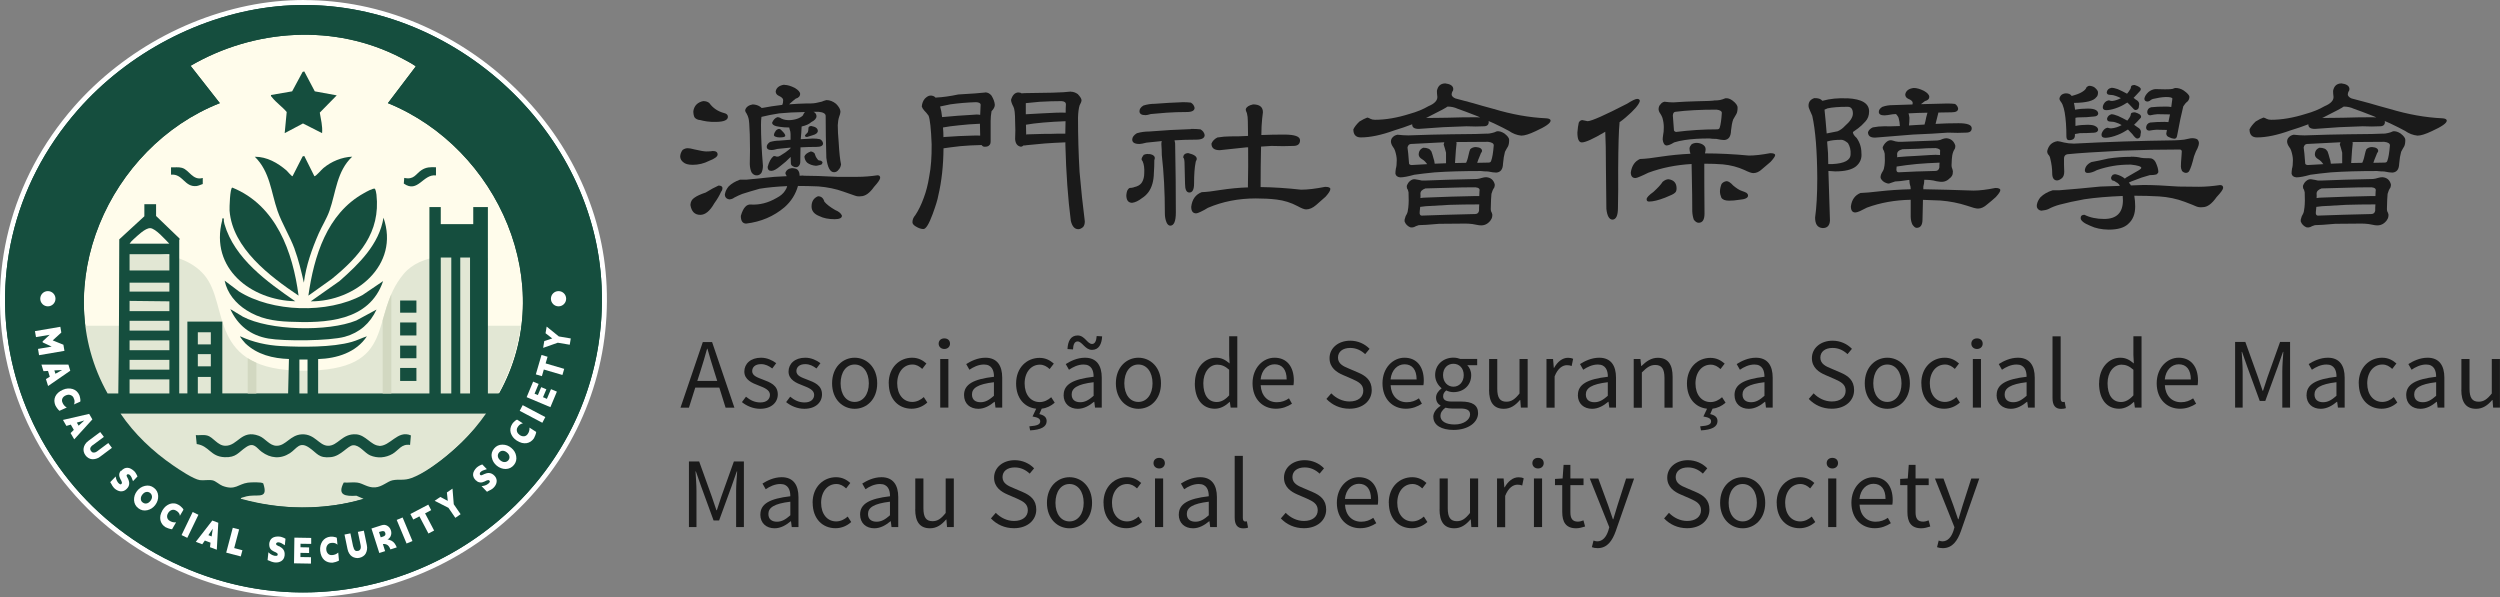 <?xml version="1.0" encoding="UTF-8"?>
<svg id="_图层_2" data-name="图层 2" xmlns="http://www.w3.org/2000/svg" viewBox="0 0 334.76 80">
  <rect x="0" y="0" width="334.76" height="80" fill="#808080" stroke="none"/>
  <defs>
    <style>
      .cls-1 {
        fill: #fff;
      }

      .cls-2 {
        fill: #d2d8c1;
      }

      .cls-3 {
        opacity: .8;
      }

      .cls-4 {
        fill: #e2e7d4;
      }

      .cls-5 {
        fill: #154e3e;
      }

      .cls-6 {
        fill: #fffceb;
      }
    </style>
  </defs>
  <g id="_图层_2-2" data-name=" 图层 2">
    <g>
      <g class="cls-3">
        <g>
          <g>
            <path d="M92.05,19.84c.21,0,.55.06,1,.18.76.18,1.27.26,1.52.26.39,0,.68-.02.88-.06.43,0,.64.16.64.47,0,.27-.38.56-1.14.85-.68.35-1.42.53-2.2.53-.59,0-1.01-.12-1.26-.35-.25-.19-.39-.44-.41-.73,0-.31.11-.62.32-.91.23-.16.45-.23.64-.23ZM96.24,24.85c.29,0,.46.1.5.29,0,.23-.06.41-.18.53-.23.53-.54,1.04-.91,1.55-.59,1.04-1.21,1.55-1.88,1.55-.74,0-1.18-.44-1.32-1.32.02-.43.19-.75.53-.97.31-.23.82-.47,1.52-.7.62-.39,1.2-.7,1.73-.94ZM94.19,13.54c.33,0,.6.09.79.26.49.68,1.16,1.13,2.02,1.35.31.08.47.24.47.5-.02.43-.53.65-1.52.67-.45.02-.88,0-1.29-.06-.39-.06-.68-.12-.88-.18-.35-.02-.62-.15-.79-.38-.1-.21-.15-.49-.15-.82.12-.74.57-1.19,1.35-1.35ZM107.58,23.53c1.17,0,2.69.05,4.54.15h2.67c.86,0,1.77-.07,2.72-.21.23,0,.35.12.35.35-.02.22-.29.62-.82,1.2-.59.84-1.18,1.26-1.79,1.26-.27.04-.54.01-.79-.09-.22-.08-.72-.25-1.52-.53-1.02-.37-2.14-.6-3.37-.7-.96-.04-1.87-.06-2.72-.06-.31,1.11-.91,2.06-1.79,2.84-1.45,1.23-3.16,1.96-5.16,2.2-.47-.02-.7-.36-.7-1.03.31-1.09.77-1.6,1.38-1.52,1.15.06,2.29-.23,3.4-.88.53-.27.91-.6,1.14-.97.16-.23.25-.44.29-.62-1.41.06-2.64.18-3.69.35-.9.25-1.68.49-2.34.7-.35.14-.71.3-1.08.5-.14.12-.34.2-.62.23-.31-.04-.51-.19-.59-.44-.04-.14-.04-.25,0-.35.06-.31.21-.62.47-.94.39-.39.9-.69,1.52-.91h.85c1.04-.1,2.29-.22,3.75-.38.57-.02,1.12-.05,1.67-.09-.04-.08-.08-.15-.12-.21-.04-.06-.06-.14-.06-.23.12-.37.41-.59.88-.64.41.02.67.11.79.26.16.2.23.44.23.73v.03c.19-.02.36-.03.5-.03ZM105.06,11.37c.39,0,.85.14,1.38.41.47.29.7.56.7.79,0,.31-.2.53-.59.64-.23.18-.5.4-.79.67l-.09.09c.76-.06,1.57-.1,2.43-.12.59.02,1.05-.02,1.41-.12.14-.02.31-.06.53-.12.18-.08.38-.15.62-.21.45,0,.88.17,1.29.5.39.39.59.75.59,1.08-.02.2-.08.42-.18.67-.1.31-.16.68-.18,1.11,0,.63.04,1.38.12,2.26.08,1.43.19,2.42.32,2.99-.04.29-.15.53-.32.7-.16.23-.36.35-.62.35-.53,0-.87-.64-1.03-1.93-.06-2.03-.09-3.9-.09-5.6,0-.31-.31-.5-.94-.56h-.7c.06.02.1.04.12.06.19.14.29.31.29.53,0,.29-.23.56-.7.79-.25.25-.68.45-1.29.59-.02.57-.06,1.13-.12,1.7.57-.04,1.1-.07,1.61-.09.37,0,.69.03.97.09.23.12.37.3.41.56,0,.31-.29.47-.88.47-.74,0-1.46.02-2.14.06-.02.78-.03,1.43-.03,1.93,0,.2-.05.36-.15.5-.12.16-.25.23-.41.23-.18,0-.33-.05-.47-.15-.16-.1-.23-.22-.23-.38-.02-.25-.03-.54-.03-.85-.43.45-.88.85-1.35,1.2-.53.45-.94.67-1.23.67-.33,0-.5-.18-.5-.53.18-.68.44-1.16.79-1.44.1-.02.18-.02.23,0,.12.06.23.08.35.06.1.02.43-.17,1-.56.31-.23.55-.42.7-.56v-.09l-1.76.18c-.35.1-.61.15-.76.15-.45,0-.67-.15-.67-.44,0-.23.15-.45.44-.64.43-.12.84-.18,1.23-.18.53-.04,1.04-.08,1.52-.12v-.76c0-.23-.04-.44-.12-.62-.04-.12-.06-.21-.06-.26-.47,0-.89-.03-1.26-.09-.68-.08-1.03-.26-1.03-.56.16-.37.39-.62.7-.73.19,0,.37.06.53.18.35.18.77.24,1.26.21.43-.04.79-.13,1.08-.26.41-.19.62-.37.62-.53.08-.14.15-.23.21-.29-1.31.02-2.46.08-3.46.18-.88.14-1.67.29-2.37.47v.03c-.04.29-.06.63-.06,1.03,0,1.6.09,3.43.26,5.48,0,.37-.07.69-.21.97-.18.22-.37.32-.59.32-.29.02-.54-.12-.73-.41-.14-.31-.22-.68-.23-1.11.04-1.19.04-2.51,0-3.96-.04-1.25-.1-1.98-.18-2.2-.04-.18-.13-.38-.26-.62-.1-.12-.16-.24-.18-.38.02-.21.14-.4.35-.56.19-.14.42-.22.67-.26.37.02.67.11.91.26.14.08.22.15.26.21.08,0,.18,0,.29-.03.57-.12,1.4-.24,2.49-.38.02-.08.05-.17.09-.26.02-.14.03-.26.03-.38,0-.21-.21-.41-.62-.59-.25-.12-.38-.31-.38-.59.1-.49.48-.78,1.14-.88ZM104.36,17.26c.14.04.27.15.41.32.25.25.38.45.38.59,0,.16-.25.23-.76.23-.2,0-.37-.03-.53-.09-.16-.06-.23-.14-.23-.23.02-.19.11-.39.26-.59.16-.16.31-.23.47-.23ZM108.52,20.28c.21,0,.4.09.56.26.08.29.19.54.35.73.06.1.13.17.21.21.12,0,.22.02.32.06.12.08.18.15.18.21,0,.04-.02.09-.06.15v.06s-.08.08-.23.12c-.31.08-.51.12-.59.12-.47-.04-.86-.18-1.17-.41-.22-.21-.34-.49-.38-.82.08-.27.35-.5.82-.67ZM108.66,16.88c.57.1.85.32.85.67-.02.25-.25.44-.7.56-.35.12-.6.2-.73.23-.2,0-.29-.06-.29-.18,0-.06.12-.19.35-.41.08-.14.12-.36.12-.67.06-.14.19-.21.41-.21ZM109.54,26.28c.43,0,.71.24.85.73.29.35.77.72,1.44,1.11.49.2.79.45.91.76,0,.31-.32.47-.97.47-.84,0-1.52-.14-2.05-.41-.7-.27-1.05-.7-1.05-1.29,0-.68.29-1.14.88-1.38Z"/>
            <path d="M131.92,12.37c.33,0,.62.15.85.44.27.45.42.86.44,1.23,0,.27-.15.56-.44.85-.08.45-.12.89-.12,1.32v2.7c0,.27-.06.45-.18.53-.1.14-.3.21-.62.21-.18,0-.31-.08-.41-.23-1.02.02-1.96.07-2.84.15-.9.1-1.65.2-2.26.29-.02,2.32-.25,4.43-.7,6.33-.08.49-.33,1.32-.76,2.49-.49,1.33-.9,1.99-1.23,1.99-.31,0-.65-.12-1.03-.35-.29-.18-.44-.36-.44-.56,0-.35.13-.66.38-.94.43-.64.81-1.43,1.14-2.34.31-.82.56-1.78.73-2.87.23-1.17.34-2.61.32-4.31-.08-2.07-.22-3.34-.41-3.81-.2-.27-.39-.51-.59-.7-.16-.18-.26-.35-.32-.53.04-.43.18-.78.41-1.05.27-.27.52-.41.73-.41.29-.02.54.08.73.29.04-.02.07-.03.09-.03.86-.04,1.84-.18,2.93-.41,1.82-.1,3.01-.19,3.57-.26ZM125.89,14.27c.12.41.21.88.26,1.41.6-.06,1.3-.12,2.08-.18.66-.04,1.29-.08,1.88-.12.49-.06.87-.06,1.14,0,.02-.47.04-.92.06-1.35,0-.21-.21-.33-.62-.35-1.21.04-2.35.14-3.43.29-.49.1-.95.2-1.38.29ZM126.27,17.08c.04.41.06.84.06,1.29.06-.02.11-.03.15-.03.57-.04,1.22-.08,1.96-.12.6-.02,1.17-.04,1.7-.06.47-.02.84-.02,1.11,0-.02-.49-.03-.97-.03-1.44v-.15c-1.02.04-1.95.11-2.81.21-.86.08-1.57.18-2.14.29ZM143.38,12.28c.33,0,.64.11.94.32.33.35.5.63.5.82,0,.16-.09.39-.26.7-.12.39-.19.94-.21,1.64,0,2.5.07,4.93.21,7.29.19,2.25.43,4.44.7,6.59,0,.33-.08.59-.23.76-.22.19-.43.29-.64.29-.49,0-.82-.37-1-1.11-.39-2.99-.63-6.38-.73-10.17v-.35c-1,.04-1.91.09-2.75.15-.98.08-1.79.16-2.43.23-.18.04-.31.05-.41.03-.12.1-.23.16-.35.18-.49-.08-.75-.42-.79-1.03.04-.78.04-1.55,0-2.31,0-1.09-.08-1.77-.23-2.02-.2-.37-.3-.67-.32-.91.18-.62.49-.96.94-1,.21,0,.37.04.47.12.14-.02.27-.03.41-.03.68,0,1.93-.02,3.75-.06.53-.02,1.01-.04,1.44-.06.37-.04.71-.07,1.03-.09ZM137.37,15.3c.62-.04,1.34-.08,2.14-.12.68-.04,1.32-.07,1.9-.09.57-.02,1-.02,1.29,0,0-.37,0-.74.03-1.11,0-.27-.2-.42-.59-.44-.92,0-1.89.03-2.93.09-.64.06-1.26.12-1.85.18v1.49ZM137.4,18.02c.08-.02.14-.03.18-.03.59-.02,1.29-.04,2.11-.06.66,0,1.28,0,1.85-.03h1.11c.02-.57.03-1.12.03-1.67-1.07.04-2.07.1-2.99.18-.94.08-1.71.18-2.31.29.02.47.03.91.03,1.32Z"/>
            <path d="M153.72,20.63c.19-.02.4.02.62.12.21.12.31.26.29.44,0,.08-.02.16-.06.23,0,.59-.02,1.16-.06,1.73-.02,1.07-.26,1.93-.73,2.58-.25.33-.54.6-.85.79-.47.37-.92.59-1.35.64-.51-.02-.76-.36-.76-1.03.02-.23.06-.43.12-.59.12-.23.24-.36.38-.38.1,0,.19,0,.29-.03.06,0,.17-.03.32-.09.14-.02.3-.08.5-.18.21-.12.38-.27.5-.47.19-.33.29-.73.29-1.2.04-.64-.03-1.17-.21-1.58-.1-.14-.15-.23-.15-.29.02-.18.12-.37.29-.59.19-.08.38-.12.56-.12ZM159.46,17.26c.53,0,.96.02,1.29.06.31.18.5.43.56.76,0,.41-.38.62-1.14.62-1.02,0-1.98.03-2.9.09.08.25.11.51.09.76.06,2.97.09,5.94.09,8.91,0,1.17-.25,1.76-.76,1.76-.22-.02-.38-.18-.5-.47-.14-.35-.21-.74-.21-1.17,0-2.85-.14-5.46-.41-7.82,0-.47-.02-.96-.06-1.46,0-.18.02-.31.06-.41-.88.08-1.56.15-2.05.21-.47.12-.78.18-.94.18-.64,0-.97-.19-.97-.59,0-.31.21-.6.62-.85.55-.16,1.09-.23,1.64-.23,1.91-.16,3.78-.26,5.6-.32ZM158.26,13.68c.49,0,.89.02,1.2.06.27.16.44.39.5.7,0,.37-.35.56-1.05.56-.94,0-1.84.03-2.7.09l-2.11.18c-.33.1-.57.15-.7.15-.55,0-.82-.18-.82-.53,0-.29.18-.55.53-.76.51-.16,1.01-.23,1.49-.23,1.27-.1,2.49-.17,3.66-.21ZM159.14,20.51c.74.18,1.11.43,1.11.76,0,.08-.02.15-.06.21-.06.1-.09.19-.09.26-.14.68-.21,1.63-.21,2.84,0,.8-.21,1.2-.62,1.2s-.59-.4-.59-1.2c-.04-1.29-.06-2.12-.06-2.49,0-.62-.06-.95-.18-.97,0-.39.22-.6.67-.62ZM171.94,18.02c1.43,0,2.14.25,2.14.76s-.3.76-.91.76c-.84.04-1.82.04-2.93,0-.45.02-.91.05-1.38.09-.04,1.82-.06,3.59-.06,5.33v.09c1.72.02,3.53.14,5.42.35.88,0,1.95-.13,3.22-.38.47,0,.7.1.7.29,0,.22-.22.56-.64,1.03-.37.33-.79.7-1.26,1.11-.45.39-.9.59-1.35.59-.23,0-.62-.15-1.14-.44-.88-.47-1.82-.76-2.81-.88-.82-.1-1.75-.15-2.78-.15-2.32,0-4.46.42-6.42,1.26-.31.2-.63.37-.97.53-.29.14-.49.21-.59.21-.45,0-.67-.29-.67-.88.12-1,.59-1.65,1.41-1.96.64-.02,1.47-.12,2.49-.29,1.25-.19,2.49-.31,3.72-.35-.02-.06-.03-.1-.03-.12.04-1.84.05-3.58.03-5.24h-.23c-1.56.16-2.75.28-3.57.38-.74,0-1.11-.29-1.11-.88.14-.35.4-.62.79-.82.6-.1,1.21-.15,1.82-.15.45.02,1.21,0,2.29-.06,0-.68-.01-1.35-.03-1.99,0-.39-.04-.74-.12-1.05-.12-.23-.17-.42-.15-.56.1-.29.42-.5.97-.62.88,0,1.32.35,1.32,1.05-.08.59-.14,1.21-.18,1.88-.02.39-.03.78-.03,1.17,1.02-.04,2.03-.06,3.05-.06Z"/>
            <path d="M193.48,11.16c.68.08,1.05.3,1.11.67.02.2-.02.34-.12.44-.06.12-.09.26-.09.44.06.2.22.35.5.47.82.22,1.62.43,2.4.64.78.23,1.68.49,2.7.76,2.46.74,4.81,1.16,7.06,1.26.39.02.59.13.59.32,0,.33-.67.8-2.02,1.41-.82.39-1.46.59-1.9.59-.59-.06-1.14-.27-1.67-.64-.49-.27-1.15-.6-1.99-1-.25-.12-.5-.22-.73-.32.02.06.03.1.03.12,0,.39-.22.59-.67.59-.66.04-1.44.04-2.31,0-.88.04-1.91.08-3.11.12-1.45.1-2.54.18-3.28.23-.61,0-.9-.21-.88-.62-.76.29-1.56.57-2.4.82-1.74.63-3.23.94-4.48.94-.66,0-1-.36-1-1.08.16-.33.43-.68.82-1.05.41-.25.76-.43,1.05-.53.12.02.26.08.44.18.16.08.35.12.59.12,1.41,0,2.95-.26,4.63-.79.98-.27,1.82-.62,2.52-1.03.8-.33,1.2-.74,1.2-1.23-.04-.31-.06-.59-.06-.82.12-.64.48-.98,1.08-1ZM199.13,17.9c.18,0,.39-.03.64-.09.21-.04.44-.12.67-.23.31-.04.64.06,1,.29.43.33.64.62.64.85,0,.39-.05.68-.15.88-.14.22-.27.46-.41.73-.12.43-.21.96-.26,1.58-.02.76-.32,1.16-.91,1.2-.25,0-.63-.05-1.11-.15-.33,0-.64-.02-.94-.06-2.42,0-4.48.06-6.18.18-1.05.1-1.97.21-2.75.32-.82.23-1.45.35-1.88.35-.37-.04-.59-.21-.64-.5,0-.18.02-.4.06-.67.08-.23.12-.62.12-1.14,0-.37-.08-.79-.23-1.26-.06-.19-.16-.37-.29-.53-.16-.23-.24-.46-.26-.67,0-.27.09-.48.26-.62.14-.16.34-.26.62-.32.55.06,1.04.09,1.46.09,2.21-.08,4.14-.13,5.8-.15,2.7-.02,4.28-.05,4.75-.09ZM199.01,23.73c.59.04.97.35,1.14.94.02.12,0,.26-.06.44-.18.25-.3.54-.38.85-.04.35-.07,1.01-.09,1.96,0,.1,0,.22.03.35.1.18.16.33.18.47,0,.27-.05.48-.15.62-.08.16-.18.28-.29.38-.37.37-.84.51-1.41.41-.22-.04-.49-.09-.82-.15-.35-.04-.66-.06-.94-.06-1.11,0-2.29.01-3.52.03-1.33.12-2.24.18-2.72.18-.27.08-.49.17-.64.26-.18.06-.34.07-.5.03-.37-.16-.63-.42-.76-.79-.02-.16,0-.3.06-.44.04-.19.11-.36.21-.5.12-.19.19-.51.23-.94.06-.53.07-1.2.03-2.02-.04-.23-.11-.41-.21-.53-.02-.14-.03-.24-.03-.32.1-.27.23-.49.41-.64.21-.19.44-.28.67-.26l.53.09c.25.08.52.11.79.09,1.86-.08,4.18-.15,6.97-.21.23-.02.47-.07.7-.15.21-.06.4-.09.56-.09ZM193.39,19.05c-1.68.08-3.17.16-4.48.23-.23.02-.38.18-.44.47.06.37.13,1.09.21,2.17.04.1.15.16.32.18.7-.04,1.41-.08,2.11-.12-.12-.14-.22-.25-.29-.35-.14-.14-.27-.24-.41-.32-.27-.16-.42-.35-.44-.59,0-.47.21-.78.62-.94.25,0,.48.04.67.12.16.06.29.19.41.38.1.27.19.56.26.85.1.27.16.54.18.79.53-.02,1.04-.04,1.52-.06v-1.41c-.1-.41-.21-.78-.32-1.11.02-.1.05-.19.09-.29ZM190.17,27.69c-.02.2-.04.39-.06.59-.06.41.05.61.32.59,2.11-.08,4.47-.15,7.09-.21.29,0,.47-.15.53-.44,0-.31,0-.6.03-.85-1.41,0-2.73.02-3.98.06l-3.16.18c-.35.04-.61.07-.76.09ZM197.64,26.25h.44c.02-.23.03-.46.03-.67.08-.29-.11-.46-.56-.5-1.19,0-2.32.02-3.4.06-1.39.04-2.48.07-3.28.09-.45.16-.67.39-.67.7.02.2.02.39,0,.59.25-.04.48-.06.67-.06,2.32-.1,4.58-.17,6.77-.21ZM190.9,15.79h.21c.49,0,1.43,0,2.81-.03,1.21-.04,2.47-.06,3.78-.06.19,0,.36.01.5.03-.2-.1-.39-.19-.59-.26-.94-.37-1.75-.67-2.43-.91-.41-.19-.86-.29-1.35-.29-.16.14-1.04.61-2.64,1.41-.1.06-.2.1-.29.12ZM194.85,21.83c.49-.02.98-.03,1.46-.03.02-.04.04-.08.06-.12.08-.19.14-.37.18-.53.04-.18.07-.3.09-.38.08-.39.16-.65.23-.79.19-.19.45-.29.76-.29.55.04.82.22.82.53,0,.06-.05.16-.15.29-.04.12-.09.24-.15.38-.14.31-.25.62-.35.91.53-.02,1.04-.03,1.52-.03.19,0,.31-.08.35-.23.16-.41.27-1.1.35-2.08,0-.25-.25-.41-.76-.47-1.54,0-2.96.01-4.25.03.02.04.03.1.03.18,0,.1-.03.39-.09.88-.04.47-.08,1.05-.12,1.76Z"/>
            <path d="M219.2,13.24c.25,0,.38.1.38.29-.12.49-.75,1.22-1.9,2.2-.27.23-.55.45-.82.64v.12c-.1.94-.16,3-.18,6.18.02,1.91,0,3.63-.03,5.16,0,1.05-.25,1.58-.76,1.58-.43-.04-.69-.52-.79-1.44-.02-1.05-.04-2.89-.06-5.51,0-2.11-.03-3.72-.09-4.83l-.03.03c-1.58.94-2.62,1.41-3.11,1.41-.39,0-.59-.44-.59-1.32.04-.53.1-.97.18-1.32.1-.21.25-.33.47-.35.27.06.52.11.73.15.57-.04,2.32-.82,5.27-2.34.68-.43,1.12-.64,1.32-.64ZM226.35,20.57c-.08-.23-.12-.47-.12-.7.02-.18.11-.35.26-.53.19-.14.44-.21.73-.21.31.02.58.1.79.23.25.16.38.36.38.62,0,.16-.03.34-.09.56,1.91,0,3.88.1,5.89.29.78,0,1.73-.11,2.84-.32.45,0,.67.09.67.26,0,.16-.21.46-.62.91-.31.27-.69.6-1.14.97-.37.35-.76.53-1.17.53-.23,0-.63-.14-1.17-.41-.9-.41-1.87-.66-2.9-.76-.74-.06-1.57-.09-2.49-.09,0,1.68,0,3.91.03,6.68,0,.82-.26,1.23-.79,1.23-.22,0-.43-.14-.64-.41-.12-.33-.19-.7-.21-1.11,0-1.33-.02-2.93-.06-4.8,0-.64-.01-1.16-.03-1.55-2.09.12-4.02.51-5.8,1.17-.35.18-.71.34-1.08.5-.31.14-.53.21-.64.21-.41,0-.62-.25-.62-.76.14-.9.55-1.49,1.23-1.79.72-.02,1.67-.13,2.84-.32,1.29-.19,2.59-.32,3.9-.38ZM223.42,24c.72.1,1.08.51,1.08,1.23,0,.29-.08.49-.23.59-.12.14-.55.35-1.29.64-.9.35-1.62.53-2.17.53-.22,0-.32-.11-.32-.32s.3-.54.91-.97c.6-.55,1.02-1,1.23-1.35.27-.23.54-.35.79-.35ZM229.66,13.45c.21,0,.44-.02.67-.06.19-.04.43-.12.7-.23.31-.04.62.06.94.29.47.35.7.67.7.97,0,.35-.05.63-.15.82-.14.22-.28.47-.44.76-.14.39-.23.89-.29,1.49-.02.8-.32,1.22-.91,1.26-.25,0-.61-.05-1.05-.15-.37,0-.68-.02-.94-.06-1.29,0-2.38.07-3.28.21-.55.08-1.03.19-1.44.32-.43.27-.77.41-1.03.41-.27-.04-.44-.3-.5-.79,0-.16.02-.36.06-.62.06-.23.09-.59.09-1.05,0-.39-.06-.8-.18-1.23-.06-.18-.15-.35-.26-.53-.16-.21-.24-.42-.26-.62,0-.29.09-.52.26-.67.12-.18.29-.29.53-.35.45.06.84.09,1.17.09,1.17-.08,2.21-.13,3.11-.15,1.43-.02,2.26-.06,2.49-.12ZM229.92,17.32c.19,0,.31-.07.35-.21.14-.41.23-1.07.29-1.99,0-.23-.23-.38-.7-.44-2.21,0-4.04.1-5.51.29-.22.02-.33.19-.35.5.02.35.07,1.02.15,1.99.04.1.13.17.26.21,1.82-.23,3.65-.35,5.51-.35ZM231.21,24.26c.23,0,.53.2.88.59.45.37.82.61,1.11.7.29.1.51.19.64.26.16.12.23.24.23.38,0,.31-.39.5-1.17.56-.47.08-.93.12-1.38.12-.53,0-.87-.14-1.03-.41-.12-.29-.18-.57-.18-.82,0-.31.07-.64.21-1,.16-.21.38-.34.67-.38Z"/>
            <path d="M247.38,13.16c1.93.1,2.9.68,2.9,1.76,0,.55-.17,1-.5,1.35-.35.39-.67.69-.97.91-.33.23-.57.4-.7.5,0,.23.17.5.5.79.43.61.64,1.28.64,2.02.08.72-.17,1.32-.73,1.79-.57.45-1.49.67-2.78.67-.35-.02-.65-.04-.91-.06.08,2.25.15,4.46.21,6.65-.04.66-.36,1-.97,1-.35-.02-.62-.16-.79-.41-.16-.25-.23-.59-.23-1,.19-1.33.29-3.09.29-5.27-.02-3.63-.24-6.42-.67-8.35-.12-.27-.22-.52-.32-.73-.12-.23-.18-.45-.18-.64,0-.49.25-.82.76-1,.53-.02.89.1,1.08.35h.06c.96-.27,2.06-.38,3.31-.32ZM244.31,14.68c.1.9.19,1.96.29,3.19.51-.1,1-.19,1.46-.29.37-.16.69-.39.97-.7.72-.62,1.08-1.18,1.08-1.67,0-.6-.23-.91-.7-.91-1.17,0-2.07.07-2.7.21-.18.08-.31.14-.41.18ZM244.66,18.96c.04.51.08,1.03.12,1.55.02.49.03.98.03,1.46h.56c1.62-.08,2.43-.52,2.43-1.32.04-.55-.08-1.04-.35-1.49-.35-.29-.64-.44-.88-.44-.78,0-1.4.07-1.85.21-.02.02-.04.03-.06.03ZM255.85,25.32c-.02-.18-.03-.29-.03-.35-.1-.27-.15-.57-.15-.88h-.06c-.9.14-1.51.21-1.85.21-.25.08-.46.15-.62.21-.16.08-.31.09-.47.03-.41-.12-.69-.35-.85-.7-.02-.16,0-.31.06-.47.06-.16.14-.3.23-.44.12-.18.19-.43.23-.76.06-.43.07-.96.03-1.58-.04-.25-.11-.44-.21-.56-.04-.12-.06-.22-.06-.32.12-.27.27-.5.47-.67.21-.19.44-.28.67-.26.14.02.32.07.56.15.25.06.53.08.82.06,1.29-.06,2.89-.12,4.8-.18.25-.02.5-.09.73-.21.18-.06.34-.09.5-.09.59.06.98.38,1.17.97.02.14,0,.28-.06.44-.18.25-.29.56-.35.91-.04.22-.07.63-.09,1.26,0,.1,0,.21.03.32.08.2.13.37.15.53,0,.27-.04.47-.12.59-.08.16-.19.27-.32.35-.37.39-.84.54-1.41.44-.22-.02-.47-.07-.76-.15-.35-.06-.66-.09-.94-.09h-.29v.15c0,.2-.04.45-.12.76v.35c2.17.04,4.4.1,6.71.18.82,0,1.8-.12,2.93-.35.45,0,.67.1.67.29,0,.18-.2.48-.59.91-.33.31-.72.64-1.17,1-.41.37-.82.56-1.23.56-.27,0-.76-.13-1.46-.38-1.13-.37-2.32-.6-3.57-.7-.72-.04-1.5-.07-2.34-.09-.02.7-.04,1.57-.06,2.61,0,.76-.26,1.14-.79,1.14-.18,0-.36-.15-.56-.44-.14-.29-.22-.63-.23-1.03v-2.29c-2.11.04-4.06.39-5.86,1.05-.33.16-.64.31-.94.47-.27.12-.48.18-.62.18-.39,0-.59-.27-.59-.82.12-.9.55-1.49,1.29-1.79.62-.02,1.44-.09,2.43-.21,1.41-.16,2.82-.25,4.25-.29ZM253.92,15.27c-.18.02-.33.03-.47.03-.57.1-.94.15-1.11.15-.51,0-.76-.16-.76-.47,0-.25.16-.48.47-.67.45-.16.89-.23,1.32-.23.94-.04,1.85-.07,2.72-.09.02-.08.03-.15.03-.21,0-.21-.21-.4-.62-.56-.25-.12-.38-.31-.38-.59.1-.49.48-.77,1.14-.85.39,0,.84.13,1.35.38.49.27.73.55.73.82s-.2.46-.59.56c-.16.12-.33.25-.53.41,1.21-.04,2.38-.07,3.52-.09.43,0,.78.02,1.05.06.23.16.37.36.41.62,0,.33-.29.5-.88.5s-1.19.01-1.76.03c-.12.43-.24.94-.38,1.52,1.02-.06,2.04-.09,3.08-.09,1.17,0,1.76.22,1.76.67,0,.39-.25.59-.76.59-.7.04-1.51.04-2.43,0-1.31.1-2.87.19-4.69.26-2.23.18-3.92.31-5.07.41-.63,0-.94-.24-.94-.73.1-.27.31-.49.64-.64.51-.1,1.02-.15,1.52-.15.45.02,1.15.01,2.11-.03-.02-.41-.07-.74-.15-1-.02-.14-.08-.26-.18-.38-.06-.08-.11-.14-.15-.18-.02-.02-.03-.04-.03-.06ZM253.98,22.27c0,.08-.01.15-.03.21-.06.41.05.61.32.59,1.46-.08,3.1-.14,4.89-.18.29,0,.47-.16.53-.47,0-.23,0-.45.03-.64-1.11.04-2.13.1-3.05.18-1.02.1-1.87.21-2.55.32-.06.02-.11.02-.15,0ZM259.78,20.77v-.47c.08-.25-.12-.41-.59-.47-.78,0-1.53.03-2.26.09-.92.02-1.64.04-2.17.06-.49.12-.73.34-.73.67.02.16.02.29,0,.41.06-.02.12-.03.18-.03.64-.06,1.42-.11,2.31-.15.7-.04,1.35-.08,1.93-.12.55-.04.99-.04,1.32,0ZM258.11,15.09c-.43,0-.84.01-1.23.03-.49.02-.93.04-1.32.06.06.2.1.39.12.59,0,.39-.02.73-.06,1.03.33-.02.64-.04.94-.06.37-.02.75-.04,1.14-.06.08-.25.16-.58.23-.97.06-.25.11-.44.15-.56,0-.02,0-.04.03-.06Z"/>
            <path d="M285.32,20.98c.55,0,1.01.05,1.38.15.12.04.51.06,1.17.06.31,0,.57.17.76.5.25.53.38.97.38,1.32,0,.12-.09.23-.26.35-.23.06-.53.09-.88.09-.31.08-.67.19-1.08.32-.39.14-.86.31-1.41.53-.14.06-.24.11-.32.15.08.08.15.17.21.26.02.04.04.08.06.12.59-.02,1.15-.04,1.7-.06,1.21,0,2.77.07,4.69.21.94.02,1.85.03,2.72.03s1.83-.08,2.84-.23c.27,0,.41.13.41.38-.02.22-.31.63-.88,1.23-.63.9-1.24,1.35-1.85,1.35-.31.04-.6.01-.85-.09-.2-.1-.71-.3-1.55-.62-1.07-.41-2.23-.65-3.46-.73-1.09-.06-2.16-.09-3.19-.09h-.12c.08.45.12.93.12,1.44,0,1-.3,1.77-.91,2.31-.53.53-1.41.79-2.64.79-.98-.02-1.79-.19-2.43-.5-.88-.35-1.32-.7-1.32-1.05,0-.29.17-.44.5-.44.74.37,1.62.56,2.64.56,1.66,0,2.5-.82,2.52-2.46,0-.23-.01-.44-.03-.62-1.95.08-3.66.22-5.13.44-1.29.23-2.4.48-3.34.73-.51.14-1.01.33-1.49.59-.22.1-.53.17-.94.21-.29-.04-.49-.19-.59-.47-.02-.14-.02-.25,0-.35.06-.33.21-.65.47-.97.43-.43.98-.74,1.64-.94h.85c1.54-.12,3.39-.28,5.54-.5.88-.02,1.75-.05,2.61-.09-.04-.08-.08-.15-.12-.21-.12-.14-.26-.24-.44-.32-.1-.1-.25-.17-.47-.21-.1-.1-.15-.21-.15-.35,0-.08.07-.21.21-.38.16-.08.29-.11.41-.09.49.12.9.31,1.23.59.06-.04.12-.09.18-.15.35-.21.77-.46,1.26-.73.51-.27.76-.46.76-.56,0-.19-.47-.34-1.41-.44-.9,0-1.69.06-2.37.18-.7.12-1.43.3-2.17.56-.45.25-.86.38-1.23.38-.25,0-.38-.13-.38-.38.06-.47.35-.83.88-1.08.66-.12,1.42-.27,2.26-.47,1.02-.16,2.02-.23,3.02-.23ZM275.48,18.9c.23.02.53.08.88.18.43.1.88.15,1.35.15,4.38-.23,8.88-.38,13.51-.44.51-.02.92-.05,1.23-.09.35-.08.64-.14.88-.18.33-.04.62,0,.88.12.18.18.25.37.23.59,0,.14-.06.34-.18.62-.14.22-.29.58-.47,1.08-.1.43-.22.85-.35,1.26-.1.29-.2.53-.29.7-.1.18-.25.26-.47.26-.2-.02-.36-.11-.5-.26-.1-.21-.15-.41-.15-.59,0-.29.03-.8.09-1.52.02-.21.03-.38.03-.5,0-.14-.08-.22-.23-.26-2.6,0-5.17.05-7.71.15-3.48.18-5.89.33-7.24.47-.39.02-.59.22-.59.62v.79c.02.47.03.78.03.94,0,.39-.1.67-.29.85-.27.23-.52.34-.73.32-.39-.04-.59-.36-.59-.97s-.09-1.28-.26-1.96c-.02-.16-.08-.3-.18-.44-.16-.14-.23-.32-.23-.56.18-.76.62-1.2,1.35-1.32ZM279.73,11.49c.27,0,.52.07.73.21.33.27.49.51.47.7,0,.29-.08.5-.23.62-.35.49-1.35.74-2.99.76.06.27.11.58.15.91.53-.1,1.09-.15,1.7-.15.49,0,.84.06,1.05.18.23.12.35.29.35.53-.06.22-.24.33-.56.35-.64.08-1.34.12-2.08.12-.14,0-.27.02-.41.06v1.08c.49-.1,1.03-.15,1.61-.15.51,0,.86.06,1.05.18.25.12.38.29.38.53-.06.22-.24.33-.56.35-.61.04-1.23.06-1.88.06-.23.04-.46.08-.67.12v.18c0,.43-.26.64-.79.64-.23,0-.35-.17-.35-.5,0-1.27-.08-2.34-.23-3.22-.06-.37-.16-.72-.29-1.05-.08-.18-.16-.3-.23-.38-.12-.16-.18-.29-.18-.41.02-.18.11-.34.26-.5.19-.14.4-.21.62-.21.35,0,.6.12.76.35.14-.04.27-.08.41-.12.53-.16.94-.35,1.23-.59.18-.14.29-.29.35-.47.14-.1.24-.16.32-.18ZM282.77,15.3c.18,0,.46.08.85.23.39.18.8.38,1.23.62.08-.08.14-.16.18-.23.19-.25.29-.46.29-.62,0-.18.19-.26.56-.26.55.16.82.35.82.59,0,.1-.05.19-.15.26-.12.14-.24.27-.38.41l-.41.41c.18.12.31.22.41.29.43.23.59.54.47.91,0,.43-.16.64-.47.64-.14,0-.35-.19-.64-.59-.22-.23-.41-.44-.59-.62-.12.08-.23.15-.35.21-.39.25-.88.48-1.46.67-.51.16-.92.23-1.23.23-.33,0-.5-.14-.5-.41,0-.19.11-.42.32-.67.1-.1.19-.17.29-.21.08-.02.14-.04.18-.06.06,0,.11.01.15.03.1.04.21.06.35.06.49-.04.96-.19,1.41-.44-.25-.16-.49-.26-.7-.32-.25-.1-.53-.15-.82-.15s-.44-.13-.44-.38c.06-.31.27-.52.64-.62ZM282.77,11.75c.16,0,.42.06.79.18.41.18.83.38,1.26.62.1-.12.18-.21.23-.29.19-.25.29-.45.29-.59,0-.19.17-.29.5-.29.55.18.82.36.82.56,0,.1-.04.19-.12.26-.12.14-.24.27-.38.41-.18.2-.33.36-.47.5.1.06.18.12.23.18.43.22.6.5.5.85,0,.39-.17.59-.5.59-.1,0-.28-.17-.56-.5-.18-.19-.34-.36-.5-.5-.08.06-.15.1-.21.12-.37.25-.84.48-1.41.67-.49.16-.89.23-1.2.23s-.47-.13-.47-.38c0-.21.1-.44.29-.67.1-.1.21-.17.32-.21.08-.02.15-.04.21-.06.02,0,.05.01.09.03.1.04.21.06.35.06.39-.04.78-.17,1.17-.38-.23-.12-.46-.21-.67-.29-.25-.1-.52-.15-.79-.15-.29,0-.44-.12-.44-.35.06-.33.27-.53.64-.59ZM291.3,11.78c.39,0,.75.11,1.08.32.53.37.79.66.79.88s-.08.41-.23.59c-.22.16-.41.38-.59.67-.25,1-.53,2.3-.82,3.9-.04.29-.17.44-.38.44-.23-.02-.47-.09-.7-.21-.23-.08-.36-.23-.38-.47.04-.19.07-.36.09-.5-.47-.02-.94-.03-1.41-.03-.29.02-.61.06-.94.12-.27,0-.42-.13-.44-.38.02-.37.19-.6.53-.7.55-.06,1.2-.09,1.96-.09.21,0,.38.01.5.03.08-.35.15-.69.21-1.03-.51-.02-1.06-.03-1.67-.03-.29.02-.62.07-.97.15-.25,0-.39-.15-.41-.44.02-.33.19-.55.53-.64.55-.06,1.2-.09,1.96-.09.29,0,.54.02.73.06.06-.43.11-.8.15-1.11,0-.16-.29-.23-.88-.23-.53.02-1.1.11-1.73.26-.14.04-.28.13-.44.26-.12.06-.2.09-.23.09-.31,0-.47-.13-.47-.38.04-.29.22-.6.56-.91.27-.21.57-.34.88-.38.45.02.89.03,1.32.03.57,0,.91-.02,1.03-.06.18-.08.3-.12.38-.12Z"/>
            <path d="M313.48,11.16c.68.08,1.05.3,1.11.67.02.2-.02.34-.12.44-.06.12-.09.26-.09.44.06.2.22.35.5.47.82.22,1.62.43,2.4.64.78.23,1.68.49,2.7.76,2.46.74,4.81,1.16,7.06,1.26.39.02.59.13.59.32,0,.33-.67.8-2.02,1.41-.82.39-1.46.59-1.9.59-.59-.06-1.14-.27-1.67-.64-.49-.27-1.15-.6-1.99-1-.25-.12-.5-.22-.73-.32.02.06.03.1.03.12,0,.39-.22.59-.67.59-.66.04-1.44.04-2.31,0-.88.04-1.91.08-3.11.12-1.45.1-2.54.18-3.28.23-.61,0-.9-.21-.88-.62-.76.29-1.56.57-2.4.82-1.74.63-3.23.94-4.48.94-.66,0-1-.36-1-1.08.16-.33.43-.68.82-1.05.41-.25.76-.43,1.05-.53.12.02.26.08.44.18.16.08.35.12.59.12,1.41,0,2.95-.26,4.63-.79.98-.27,1.82-.62,2.52-1.03.8-.33,1.2-.74,1.2-1.23-.04-.31-.06-.59-.06-.82.12-.64.48-.98,1.08-1ZM319.13,17.9c.18,0,.39-.03.64-.09.21-.04.44-.12.67-.23.31-.04.64.06,1,.29.43.33.64.62.64.85,0,.39-.05.68-.15.88-.14.22-.27.46-.41.73-.12.43-.21.96-.26,1.58-.02.76-.32,1.16-.91,1.2-.25,0-.63-.05-1.11-.15-.33,0-.64-.02-.94-.06-2.42,0-4.48.06-6.18.18-1.05.1-1.97.21-2.75.32-.82.23-1.45.35-1.88.35-.37-.04-.59-.21-.64-.5,0-.18.02-.4.06-.67.08-.23.12-.62.12-1.14,0-.37-.08-.79-.23-1.26-.06-.19-.16-.37-.29-.53-.16-.23-.24-.46-.26-.67,0-.27.09-.48.26-.62.14-.16.34-.26.62-.32.55.06,1.04.09,1.46.09,2.21-.08,4.14-.13,5.8-.15,2.7-.02,4.28-.05,4.75-.09ZM319.01,23.73c.59.04.97.35,1.14.94.02.12,0,.26-.06.44-.18.25-.3.54-.38.85-.04.35-.07,1.01-.09,1.96,0,.1,0,.22.03.35.1.18.16.33.18.47,0,.27-.05.48-.15.62-.08.16-.18.28-.29.38-.37.37-.84.51-1.41.41-.22-.04-.49-.09-.82-.15-.35-.04-.66-.06-.94-.06-1.11,0-2.29.01-3.52.03-1.33.12-2.24.18-2.72.18-.27.08-.49.17-.64.26-.18.06-.34.07-.5.03-.37-.16-.63-.42-.76-.79-.02-.16,0-.3.06-.44.04-.19.11-.36.21-.5.12-.19.19-.51.23-.94.06-.53.07-1.2.03-2.02-.04-.23-.11-.41-.21-.53-.02-.14-.03-.24-.03-.32.1-.27.23-.49.41-.64.21-.19.44-.28.67-.26l.53.09c.25.08.52.11.79.09,1.86-.08,4.18-.15,6.97-.21.23-.02.47-.07.7-.15.21-.06.4-.09.56-.09ZM313.39,19.05c-1.68.08-3.17.16-4.48.23-.23.02-.38.18-.44.47.06.37.13,1.09.21,2.17.04.1.15.16.32.18.7-.04,1.41-.08,2.11-.12-.12-.14-.22-.25-.29-.35-.14-.14-.27-.24-.41-.32-.27-.16-.42-.35-.44-.59,0-.47.21-.78.62-.94.25,0,.48.04.67.12.16.06.29.19.41.38.1.27.19.56.26.85.1.27.16.54.18.79.53-.02,1.04-.04,1.52-.06v-1.41c-.1-.41-.21-.78-.32-1.11.02-.1.05-.19.09-.29ZM310.17,27.69c-.02.2-.04.39-.06.59-.06.41.05.61.32.59,2.11-.08,4.47-.15,7.09-.21.29,0,.47-.15.53-.44,0-.31,0-.6.03-.85-1.41,0-2.73.02-3.98.06l-3.16.18c-.35.04-.61.07-.76.09ZM317.64,26.25h.44c.02-.23.03-.46.03-.67.08-.29-.11-.46-.56-.5-1.19,0-2.32.02-3.4.06-1.39.04-2.48.07-3.28.09-.45.16-.67.39-.67.7.02.2.02.39,0,.59.25-.04.48-.06.67-.06,2.32-.1,4.58-.17,6.77-.21ZM310.9,15.79h.21c.49,0,1.43,0,2.81-.03,1.21-.04,2.47-.06,3.78-.06.19,0,.36.01.5.03-.2-.1-.39-.19-.59-.26-.94-.37-1.75-.67-2.43-.91-.41-.19-.86-.29-1.35-.29-.16.14-1.04.61-2.64,1.41-.1.06-.2.1-.29.12ZM314.85,21.83c.49-.02.98-.03,1.46-.03.02-.04.04-.08.06-.12.08-.19.14-.37.18-.53.04-.18.07-.3.09-.38.08-.39.16-.65.23-.79.19-.19.45-.29.76-.29.55.04.82.22.82.53,0,.06-.05.16-.15.29-.04.12-.09.24-.15.38-.14.31-.25.62-.35.91.53-.02,1.04-.03,1.52-.03.19,0,.31-.08.35-.23.16-.41.27-1.1.35-2.08,0-.25-.25-.41-.76-.47-1.54,0-2.96.01-4.25.03.02.04.03.1.03.18,0,.1-.03.39-.09.88-.04.47-.08,1.05-.12,1.76Z"/>
          </g>
          <g>
            <path d="M96.31,51.9h-3.21l-.85,2.69h-1.13l2.99-8.79h1.24l2.99,8.79h-1.18l-.84-2.69ZM96.04,51.01l-.42-1.34c-.32-1-.6-1.95-.89-2.97h-.05c-.28,1.03-.56,1.98-.88,2.97l-.43,1.34h2.66Z"/>
            <path d="M99.35,53.84l.54-.72c.56.46,1.15.77,1.93.77.86,0,1.28-.46,1.28-1.02,0-.66-.77-.96-1.49-1.24-.91-.34-1.94-.78-1.94-1.88,0-1.03.83-1.85,2.24-1.85.8,0,1.51.34,2.03.73l-.53.71c-.46-.34-.91-.58-1.5-.58-.82,0-1.19.43-1.19.94,0,.62.71.85,1.44,1.13.95.36,1.99.74,1.99,1.98,0,1.06-.84,1.93-2.37,1.93-.92,0-1.81-.38-2.44-.9Z"/>
            <path d="M105.27,53.84l.54-.72c.56.46,1.15.77,1.93.77.86,0,1.28-.46,1.28-1.02,0-.66-.77-.96-1.49-1.24-.91-.34-1.94-.78-1.94-1.88,0-1.03.83-1.85,2.24-1.85.8,0,1.51.34,2.03.73l-.53.71c-.46-.34-.91-.58-1.5-.58-.82,0-1.19.43-1.19.94,0,.62.71.85,1.44,1.13.95.36,1.99.74,1.99,1.98,0,1.06-.84,1.93-2.37,1.93-.92,0-1.81-.38-2.44-.9Z"/>
            <path d="M111.42,51.33c0-2.17,1.43-3.43,3.02-3.43s3.02,1.26,3.02,3.43-1.43,3.41-3.02,3.41-3.02-1.25-3.02-3.41ZM116.34,51.33c0-1.5-.77-2.52-1.9-2.52s-1.88,1.02-1.88,2.52.76,2.49,1.88,2.49,1.9-1,1.9-2.49Z"/>
            <path d="M119,51.33c0-2.17,1.48-3.43,3.14-3.43.85,0,1.44.36,1.91.77l-.56.73c-.38-.35-.78-.59-1.31-.59-1.18,0-2.04,1.02-2.04,2.52s.82,2.49,2.02,2.49c.6,0,1.13-.28,1.54-.65l.47.73c-.58.53-1.32.83-2.1.83-1.73,0-3.06-1.25-3.06-3.41Z"/>
            <path d="M125.69,46.02c0-.44.32-.71.76-.71s.76.26.76.71c0,.41-.32.71-.76.71s-.76-.3-.76-.71ZM125.9,48.07h1.09v6.51h-1.09v-6.51Z"/>
            <path d="M129.09,52.89c0-1.42,1.24-2.12,4.01-2.44,0-.84-.28-1.64-1.34-1.64-.76,0-1.44.35-1.95.7l-.43-.76c.6-.38,1.52-.85,2.57-.85,1.58,0,2.25,1.07,2.25,2.67v4.01h-.9l-.1-.78h-.04c-.62.52-1.35.94-2.16.94-1.09,0-1.91-.67-1.91-1.85ZM133.09,53v-1.82c-2.19.26-2.94.8-2.94,1.64,0,.74.5,1.04,1.15,1.04s1.15-.3,1.79-.86Z"/>
            <path d="M139.17,55.45c.61.14.98.4.98.94,0,.78-.79,1.16-2.21,1.24l-.11-.54c1.12-.08,1.46-.28,1.46-.67,0-.34-.28-.53-1.03-.65l.49-1.04c-1.55-.17-2.69-1.38-2.69-3.38,0-2.17,1.48-3.43,3.14-3.43.85,0,1.44.36,1.91.77l-.56.73c-.38-.35-.78-.59-1.31-.59-1.18,0-2.04,1.02-2.04,2.52s.82,2.49,2.02,2.49c.6,0,1.13-.28,1.54-.65l.47.73c-.49.44-1.09.73-1.74.8l-.32.73Z"/>
            <path d="M142.43,52.89c0-1.42,1.24-2.12,4.01-2.44,0-.84-.28-1.64-1.34-1.64-.76,0-1.44.35-1.96.7l-.43-.76c.6-.38,1.52-.85,2.57-.85,1.58,0,2.25,1.07,2.25,2.67v4.01h-.9l-.1-.78h-.04c-.62.52-1.35.94-2.16.94-1.09,0-1.91-.67-1.91-1.85ZM144.29,45.72c-.4,0-.59.42-.61,1.07l-.74-.05c.05-1.04.42-1.82,1.37-1.82s1.28,1.14,1.92,1.14c.4,0,.58-.44.62-1.06l.73.04c-.05,1.02-.43,1.81-1.36,1.81s-1.31-1.13-1.93-1.13ZM146.44,53v-1.82c-2.19.26-2.94.8-2.94,1.64,0,.74.5,1.04,1.15,1.04s1.15-.3,1.79-.86Z"/>
            <path d="M149.42,51.33c0-2.17,1.43-3.43,3.02-3.43s3.02,1.26,3.02,3.43-1.43,3.41-3.02,3.41-3.02-1.25-3.02-3.41ZM154.33,51.33c0-1.5-.77-2.52-1.9-2.52s-1.88,1.02-1.88,2.52.76,2.49,1.88,2.49,1.9-1,1.9-2.49Z"/>
            <path d="M160,51.33c0-2.11,1.33-3.43,2.82-3.43.77,0,1.26.29,1.83.77l-.06-1.13v-2.51h1.09v9.55h-.89l-.11-.77h-.02c-.52.5-1.2.92-1.98.92-1.63,0-2.69-1.24-2.69-3.41ZM164.59,52.93v-3.42c-.55-.49-1.04-.68-1.58-.68-1.06,0-1.88,1.01-1.88,2.49,0,1.57.65,2.51,1.8,2.51.6,0,1.13-.3,1.67-.9Z"/>
            <path d="M167.72,51.33c0-2.11,1.43-3.43,2.94-3.43,1.66,0,2.59,1.2,2.59,3.06,0,.24-.02.47-.05.62h-4.39c.07,1.39.92,2.28,2.16,2.28.64,0,1.15-.19,1.63-.52l.4.72c-.58.37-1.27.67-2.16.67-1.73,0-3.12-1.26-3.12-3.41ZM172.29,50.81c0-1.32-.6-2.03-1.62-2.03-.92,0-1.74.74-1.87,2.03h3.49Z"/>
            <path d="M177.6,53.43l.66-.76c.64.66,1.52,1.09,2.44,1.09,1.15,0,1.85-.58,1.85-1.44s-.64-1.19-1.46-1.56l-1.27-.55c-.82-.35-1.79-.97-1.79-2.25,0-1.36,1.18-2.34,2.77-2.34,1.04,0,1.97.44,2.59,1.09l-.59.71c-.54-.5-1.19-.83-2-.83-1,0-1.64.5-1.64,1.3,0,.85.77,1.18,1.45,1.46l1.26.54c1.02.44,1.81,1.04,1.81,2.35,0,1.39-1.15,2.49-2.99,2.49-1.25,0-2.31-.5-3.08-1.31Z"/>
            <path d="M185.12,51.33c0-2.11,1.43-3.43,2.94-3.43,1.65,0,2.59,1.2,2.59,3.06,0,.24-.02.47-.05.62h-4.39c.07,1.39.92,2.28,2.16,2.28.64,0,1.15-.19,1.63-.52l.4.72c-.58.37-1.27.67-2.16.67-1.73,0-3.12-1.26-3.12-3.41ZM189.69,50.81c0-1.32-.6-2.03-1.62-2.03-.92,0-1.74.74-1.87,2.03h3.49Z"/>
            <path d="M191.92,55.83c0-.55.36-1.08.97-1.48v-.05c-.35-.2-.6-.55-.6-1.07s.4-.97.73-1.21v-.05c-.43-.35-.85-.97-.85-1.75,0-1.43,1.13-2.33,2.45-2.33.36,0,.68.08.91.17h2.27v.84h-1.33c.31.3.53.78.53,1.34,0,1.39-1.06,2.27-2.37,2.27-.32,0-.68-.08-.97-.23-.24.2-.42.42-.42.78,0,.42.26.71,1.14.71h1.27c1.51,0,2.27.48,2.27,1.55,0,1.21-1.27,2.25-3.29,2.25-1.6,0-2.7-.62-2.7-1.75ZM196.85,55.5c0-.6-.47-.8-1.33-.8h-1.13c-.24,0-.55-.04-.84-.11-.47.34-.67.72-.67,1.1,0,.7.71,1.15,1.9,1.15,1.25,0,2.07-.66,2.07-1.34ZM196,50.23c0-.95-.61-1.52-1.38-1.52s-1.39.56-1.39,1.52.64,1.55,1.39,1.55,1.38-.6,1.38-1.55Z"/>
            <path d="M199.4,52.2v-4.13h1.09v3.99c0,1.21.36,1.73,1.22,1.73.67,0,1.14-.32,1.76-1.1v-4.62h1.09v6.51h-.91l-.08-1.02h-.04c-.61.71-1.26,1.18-2.16,1.18-1.37,0-1.98-.89-1.98-2.54Z"/>
            <path d="M207.06,48.07h.9l.1,1.19h.04c.46-.83,1.12-1.35,1.85-1.35.29,0,.49.04.7.14l-.2.96c-.22-.08-.37-.11-.64-.11-.54,0-1.21.38-1.64,1.5v4.19h-1.09v-6.51Z"/>
            <path d="M211.29,52.89c0-1.42,1.24-2.12,4.01-2.44,0-.84-.28-1.64-1.34-1.64-.76,0-1.44.35-1.96.7l-.43-.76c.6-.38,1.52-.85,2.57-.85,1.58,0,2.25,1.07,2.25,2.67v4.01h-.9l-.1-.78h-.04c-.62.52-1.35.94-2.16.94-1.09,0-1.91-.67-1.91-1.85ZM215.29,53v-1.82c-2.19.26-2.94.8-2.94,1.64,0,.74.5,1.04,1.15,1.04s1.15-.3,1.79-.86Z"/>
            <path d="M218.76,48.07h.9l.1.94h.04c.62-.61,1.3-1.1,2.18-1.1,1.37,0,1.99.89,1.99,2.55v4.13h-1.09v-3.98c0-1.22-.37-1.74-1.24-1.74-.67,0-1.13.34-1.79,1v4.73h-1.09v-6.51Z"/>
            <path d="M229,55.45c.61.14.98.4.98.94,0,.78-.79,1.16-2.21,1.24l-.11-.54c1.12-.08,1.46-.28,1.46-.67,0-.34-.28-.53-1.03-.65l.49-1.04c-1.55-.17-2.69-1.38-2.69-3.38,0-2.17,1.48-3.43,3.14-3.43.85,0,1.44.36,1.91.77l-.56.73c-.38-.35-.78-.59-1.31-.59-1.18,0-2.04,1.02-2.04,2.52s.82,2.49,2.02,2.49c.6,0,1.13-.28,1.54-.65l.47.73c-.49.44-1.09.73-1.74.8l-.32.73Z"/>
            <path d="M232.26,52.89c0-1.42,1.24-2.12,4.01-2.44,0-.84-.28-1.64-1.34-1.64-.76,0-1.44.35-1.95.7l-.43-.76c.6-.38,1.52-.85,2.57-.85,1.58,0,2.25,1.07,2.25,2.67v4.01h-.9l-.1-.78h-.04c-.62.52-1.35.94-2.16.94-1.09,0-1.91-.67-1.91-1.85ZM236.27,53v-1.82c-2.19.26-2.94.8-2.94,1.64,0,.74.5,1.04,1.15,1.04s1.15-.3,1.79-.86Z"/>
            <path d="M242.19,53.43l.66-.76c.64.66,1.52,1.09,2.44,1.09,1.15,0,1.85-.58,1.85-1.44s-.64-1.19-1.46-1.56l-1.27-.55c-.82-.35-1.79-.97-1.79-2.25,0-1.36,1.18-2.34,2.77-2.34,1.04,0,1.97.44,2.59,1.09l-.59.71c-.54-.5-1.19-.83-2-.83-1,0-1.64.5-1.64,1.3,0,.85.77,1.18,1.45,1.46l1.26.54c1.02.44,1.81,1.04,1.81,2.35,0,1.39-1.15,2.49-2.99,2.49-1.25,0-2.31-.5-3.08-1.31Z"/>
            <path d="M249.7,51.33c0-2.17,1.43-3.43,3.02-3.43s3.02,1.26,3.02,3.43-1.43,3.41-3.02,3.41-3.02-1.25-3.02-3.41ZM254.62,51.33c0-1.5-.77-2.52-1.9-2.52s-1.88,1.02-1.88,2.52.76,2.49,1.88,2.49,1.9-1,1.9-2.49Z"/>
            <path d="M257.27,51.33c0-2.17,1.48-3.43,3.14-3.43.85,0,1.44.36,1.91.77l-.56.73c-.38-.35-.78-.59-1.31-.59-1.18,0-2.04,1.02-2.04,2.52s.82,2.49,2.02,2.49c.6,0,1.13-.28,1.54-.65l.47.73c-.58.53-1.32.83-2.1.83-1.73,0-3.06-1.25-3.06-3.41Z"/>
            <path d="M263.97,46.02c0-.44.32-.71.76-.71s.76.26.76.71c0,.41-.32.71-.76.71s-.76-.3-.76-.71ZM264.17,48.07h1.09v6.51h-1.09v-6.51Z"/>
            <path d="M267.36,52.89c0-1.42,1.24-2.12,4.01-2.44,0-.84-.28-1.64-1.34-1.64-.76,0-1.44.35-1.96.7l-.43-.76c.6-.38,1.52-.85,2.57-.85,1.58,0,2.25,1.07,2.25,2.67v4.01h-.9l-.1-.78h-.04c-.62.52-1.35.94-2.16.94-1.09,0-1.91-.67-1.91-1.85ZM271.37,53v-1.82c-2.19.26-2.94.8-2.94,1.64,0,.74.5,1.04,1.15,1.04s1.15-.3,1.79-.86Z"/>
            <path d="M274.84,53.29v-8.25h1.09v8.32c0,.34.14.47.31.47.06,0,.11,0,.23-.02l.16.84c-.16.06-.35.1-.64.1-.82,0-1.15-.53-1.15-1.45Z"/>
            <path d="M281.08,51.33c0-2.11,1.33-3.43,2.82-3.43.77,0,1.26.29,1.83.77l-.06-1.13v-2.51h1.09v9.55h-.89l-.11-.77h-.02c-.52.5-1.2.92-1.98.92-1.63,0-2.69-1.24-2.69-3.41ZM285.67,52.93v-3.42c-.55-.49-1.04-.68-1.58-.68-1.06,0-1.88,1.01-1.88,2.49,0,1.57.65,2.51,1.8,2.51.6,0,1.13-.3,1.67-.9Z"/>
            <path d="M288.79,51.33c0-2.11,1.43-3.43,2.94-3.43,1.65,0,2.59,1.2,2.59,3.06,0,.24-.02.47-.05.62h-4.39c.07,1.39.92,2.28,2.16,2.28.64,0,1.15-.19,1.63-.52l.4.72c-.58.37-1.27.67-2.16.67-1.73,0-3.12-1.26-3.12-3.41ZM293.36,50.81c0-1.32-.6-2.03-1.62-2.03-.92,0-1.74.74-1.87,2.03h3.49Z"/>
            <path d="M299.32,45.79h1.34l1.69,4.7c.2.61.41,1.22.62,1.83h.06c.2-.61.4-1.22.6-1.83l1.68-4.7h1.34v8.79h-1.04v-4.87c0-.76.08-1.82.14-2.59h-.05l-.7,2-1.67,4.57h-.74l-1.67-4.57-.7-2h-.05c.05.77.13,1.83.13,2.59v4.87h-1.01v-8.79Z"/>
            <path d="M308.86,52.89c0-1.42,1.24-2.12,4.01-2.44,0-.84-.28-1.64-1.34-1.64-.76,0-1.44.35-1.96.7l-.43-.76c.6-.38,1.52-.85,2.57-.85,1.58,0,2.25,1.07,2.25,2.67v4.01h-.9l-.1-.78h-.04c-.62.52-1.35.94-2.16.94-1.09,0-1.91-.67-1.91-1.85ZM312.86,53v-1.82c-2.19.26-2.94.8-2.94,1.64,0,.74.5,1.04,1.15,1.04s1.15-.3,1.79-.86Z"/>
            <path d="M315.84,51.33c0-2.17,1.48-3.43,3.14-3.43.85,0,1.44.36,1.91.77l-.56.73c-.38-.35-.78-.59-1.31-.59-1.18,0-2.04,1.02-2.04,2.52s.82,2.49,2.02,2.49c.6,0,1.13-.28,1.54-.65l.47.73c-.58.53-1.32.83-2.1.83-1.73,0-3.06-1.25-3.06-3.41Z"/>
            <path d="M322.2,52.89c0-1.42,1.24-2.12,4.01-2.44,0-.84-.28-1.64-1.34-1.64-.76,0-1.44.35-1.95.7l-.43-.76c.6-.38,1.52-.85,2.57-.85,1.58,0,2.25,1.07,2.25,2.67v4.01h-.9l-.1-.78h-.04c-.62.52-1.35.94-2.16.94-1.09,0-1.91-.67-1.91-1.85ZM326.21,53v-1.82c-2.19.26-2.94.8-2.94,1.64,0,.74.5,1.04,1.15,1.04s1.15-.3,1.79-.86Z"/>
            <path d="M329.59,52.2v-4.13h1.09v3.99c0,1.21.36,1.73,1.22,1.73.67,0,1.14-.32,1.76-1.1v-4.62h1.09v6.51h-.91l-.08-1.02h-.04c-.61.71-1.26,1.18-2.16,1.18-1.37,0-1.98-.89-1.98-2.54Z"/>
            <path d="M92.28,61.79h1.34l1.69,4.7c.2.61.41,1.22.62,1.83h.06c.2-.61.4-1.22.6-1.83l1.68-4.7h1.34v8.79h-1.04v-4.87c0-.76.08-1.82.14-2.59h-.05l-.7,2-1.67,4.57h-.74l-1.67-4.57-.7-2h-.05c.05.77.13,1.83.13,2.59v4.87h-1.01v-8.79Z"/>
            <path d="M101.82,68.89c0-1.42,1.24-2.12,4.01-2.44,0-.84-.28-1.64-1.34-1.64-.76,0-1.44.35-1.96.7l-.43-.76c.6-.38,1.52-.85,2.57-.85,1.58,0,2.25,1.07,2.25,2.67v4.01h-.9l-.1-.78h-.04c-.62.52-1.35.94-2.16.94-1.09,0-1.91-.67-1.91-1.85ZM105.83,69v-1.82c-2.19.26-2.94.8-2.94,1.64,0,.74.5,1.04,1.15,1.04s1.15-.3,1.79-.86Z"/>
            <path d="M108.81,67.33c0-2.17,1.48-3.43,3.14-3.43.85,0,1.44.36,1.91.77l-.56.73c-.38-.35-.78-.59-1.31-.59-1.18,0-2.04,1.02-2.04,2.52s.82,2.49,2.02,2.49c.6,0,1.13-.28,1.54-.65l.47.73c-.58.53-1.32.83-2.1.83-1.73,0-3.06-1.25-3.06-3.41Z"/>
            <path d="M115.17,68.89c0-1.42,1.24-2.12,4.01-2.44,0-.84-.28-1.64-1.34-1.64-.76,0-1.44.35-1.95.7l-.43-.76c.6-.38,1.52-.85,2.57-.85,1.58,0,2.25,1.07,2.25,2.67v4.01h-.9l-.1-.78h-.04c-.62.52-1.35.94-2.16.94-1.09,0-1.91-.67-1.91-1.85ZM119.17,69v-1.82c-2.19.26-2.94.8-2.94,1.64,0,.74.5,1.04,1.15,1.04s1.15-.3,1.79-.86Z"/>
            <path d="M122.56,68.2v-4.13h1.09v3.99c0,1.21.36,1.73,1.22,1.73.67,0,1.14-.32,1.76-1.1v-4.62h1.09v6.51h-.91l-.08-1.02h-.04c-.61.71-1.26,1.18-2.16,1.18-1.37,0-1.98-.89-1.98-2.54Z"/>
            <path d="M132.68,69.43l.66-.76c.64.66,1.52,1.09,2.44,1.09,1.15,0,1.85-.58,1.85-1.44s-.64-1.19-1.46-1.56l-1.27-.55c-.82-.35-1.79-.97-1.79-2.25,0-1.36,1.18-2.34,2.77-2.34,1.04,0,1.97.44,2.59,1.09l-.59.71c-.54-.5-1.19-.83-2-.83-1,0-1.64.5-1.64,1.3,0,.85.77,1.18,1.45,1.46l1.26.54c1.02.44,1.81,1.04,1.81,2.35,0,1.39-1.15,2.49-2.99,2.49-1.25,0-2.31-.5-3.08-1.31Z"/>
            <path d="M140.19,67.33c0-2.17,1.43-3.43,3.02-3.43s3.02,1.26,3.02,3.43-1.43,3.41-3.02,3.41-3.02-1.25-3.02-3.41ZM145.11,67.33c0-1.5-.77-2.52-1.9-2.52s-1.88,1.02-1.88,2.52.76,2.49,1.88,2.49,1.9-1,1.9-2.49Z"/>
            <path d="M147.76,67.33c0-2.17,1.48-3.43,3.14-3.43.85,0,1.44.36,1.91.77l-.56.73c-.38-.35-.78-.59-1.31-.59-1.18,0-2.04,1.02-2.04,2.52s.82,2.49,2.02,2.49c.6,0,1.13-.28,1.54-.65l.47.73c-.58.53-1.32.83-2.1.83-1.73,0-3.06-1.25-3.06-3.41Z"/>
            <path d="M154.46,62.02c0-.44.32-.71.76-.71s.76.26.76.71c0,.41-.32.71-.76.71s-.76-.3-.76-.71ZM154.66,64.07h1.09v6.51h-1.09v-6.51Z"/>
            <path d="M157.85,68.89c0-1.42,1.24-2.12,4.01-2.44,0-.84-.28-1.64-1.34-1.64-.76,0-1.44.35-1.96.7l-.43-.76c.6-.38,1.52-.85,2.57-.85,1.58,0,2.25,1.07,2.25,2.67v4.01h-.9l-.1-.78h-.04c-.62.52-1.35.94-2.16.94-1.09,0-1.91-.67-1.91-1.85ZM161.86,69v-1.82c-2.19.26-2.94.8-2.94,1.64,0,.74.5,1.04,1.15,1.04s1.15-.3,1.79-.86Z"/>
            <path d="M165.33,69.29v-8.25h1.09v8.32c0,.34.14.47.31.47.06,0,.11,0,.23-.02l.16.84c-.16.06-.35.1-.64.1-.82,0-1.15-.53-1.15-1.45Z"/>
            <path d="M171.5,69.43l.66-.76c.64.66,1.52,1.09,2.44,1.09,1.15,0,1.85-.58,1.85-1.44s-.64-1.19-1.46-1.56l-1.27-.55c-.82-.35-1.79-.97-1.79-2.25,0-1.36,1.18-2.34,2.77-2.34,1.04,0,1.97.44,2.59,1.09l-.59.71c-.54-.5-1.19-.83-2-.83-1,0-1.64.5-1.64,1.3,0,.85.77,1.18,1.45,1.46l1.26.54c1.02.44,1.81,1.04,1.81,2.35,0,1.39-1.15,2.49-2.99,2.49-1.25,0-2.31-.5-3.08-1.31Z"/>
            <path d="M179.01,67.33c0-2.11,1.43-3.43,2.94-3.43,1.66,0,2.59,1.2,2.59,3.06,0,.24-.02.47-.05.62h-4.39c.07,1.39.92,2.28,2.16,2.28.64,0,1.15-.19,1.63-.52l.4.72c-.58.37-1.27.67-2.16.67-1.73,0-3.12-1.26-3.12-3.41ZM183.58,66.81c0-1.32-.6-2.03-1.62-2.03-.92,0-1.74.74-1.87,2.03h3.49Z"/>
            <path d="M185.96,67.33c0-2.17,1.48-3.43,3.14-3.43.85,0,1.44.36,1.91.77l-.56.73c-.38-.35-.78-.59-1.31-.59-1.18,0-2.04,1.02-2.04,2.52s.82,2.49,2.02,2.49c.6,0,1.13-.28,1.54-.65l.47.73c-.58.53-1.32.83-2.1.83-1.73,0-3.06-1.25-3.06-3.41Z"/>
            <path d="M192.77,68.2v-4.13h1.09v3.99c0,1.21.36,1.73,1.22,1.73.67,0,1.14-.32,1.76-1.1v-4.62h1.09v6.51h-.91l-.08-1.02h-.04c-.61.71-1.26,1.18-2.16,1.18-1.37,0-1.98-.89-1.98-2.54Z"/>
            <path d="M200.44,64.07h.9l.1,1.19h.04c.46-.83,1.12-1.35,1.85-1.35.29,0,.49.04.7.14l-.2.96c-.22-.08-.37-.11-.64-.11-.54,0-1.21.38-1.64,1.5v4.19h-1.09v-6.51Z"/>
            <path d="M205.19,62.02c0-.44.32-.71.76-.71s.76.26.76.71c0,.41-.32.71-.76.71s-.76-.3-.76-.71ZM205.4,64.07h1.09v6.51h-1.09v-6.51Z"/>
            <path d="M209.19,68.57v-3.61h-.97v-.83l1.02-.06.13-1.82h.91v1.82h1.76v.89h-1.76v3.63c0,.8.25,1.26,1.01,1.26.23,0,.53-.08.74-.17l.22.82c-.37.12-.8.24-1.2.24-1.39,0-1.86-.86-1.86-2.17Z"/>
            <path d="M213.16,73.26l.22-.88c.13.05.32.11.49.11.74,0,1.21-.6,1.48-1.4l.14-.49-2.61-6.52h1.14l1.33,3.62c.19.56.42,1.24.62,1.82h.06c.18-.59.37-1.25.55-1.82l1.16-3.62h1.07l-2.46,7.05c-.46,1.28-1.13,2.27-2.42,2.27-.31,0-.56-.05-.77-.13Z"/>
            <path d="M222.82,69.43l.66-.76c.64.66,1.52,1.09,2.44,1.09,1.15,0,1.85-.58,1.85-1.44s-.64-1.19-1.46-1.56l-1.27-.55c-.82-.35-1.79-.97-1.79-2.25,0-1.36,1.18-2.34,2.77-2.34,1.04,0,1.97.44,2.59,1.09l-.59.71c-.54-.5-1.19-.83-2-.83-1,0-1.64.5-1.64,1.3,0,.85.77,1.18,1.45,1.46l1.26.54c1.02.44,1.81,1.04,1.81,2.35,0,1.39-1.15,2.49-2.99,2.49-1.25,0-2.31-.5-3.08-1.31Z"/>
            <path d="M230.33,67.33c0-2.17,1.43-3.43,3.02-3.43s3.02,1.26,3.02,3.43-1.43,3.41-3.02,3.41-3.02-1.25-3.02-3.41ZM235.25,67.33c0-1.5-.77-2.52-1.9-2.52s-1.88,1.02-1.88,2.52.76,2.49,1.88,2.49,1.9-1,1.9-2.49Z"/>
            <path d="M237.9,67.33c0-2.17,1.48-3.43,3.14-3.43.85,0,1.44.36,1.91.77l-.56.73c-.38-.35-.78-.59-1.31-.59-1.18,0-2.04,1.02-2.04,2.52s.82,2.49,2.02,2.49c.6,0,1.13-.28,1.54-.65l.47.73c-.58.53-1.32.83-2.1.83-1.73,0-3.06-1.25-3.06-3.41Z"/>
            <path d="M244.6,62.02c0-.44.32-.71.76-.71s.76.26.76.71c0,.41-.32.71-.76.71s-.76-.3-.76-.71ZM244.8,64.07h1.09v6.51h-1.09v-6.51Z"/>
            <path d="M247.91,67.33c0-2.11,1.43-3.43,2.94-3.43,1.66,0,2.59,1.2,2.59,3.06,0,.24-.02.47-.05.62h-4.39c.07,1.39.92,2.28,2.16,2.28.64,0,1.15-.19,1.63-.52l.4.72c-.58.37-1.27.67-2.16.67-1.73,0-3.12-1.26-3.12-3.41ZM252.48,66.81c0-1.32-.6-2.03-1.62-2.03-.92,0-1.74.74-1.87,2.03h3.49Z"/>
            <path d="M255.41,68.57v-3.61h-.97v-.83l1.02-.06.13-1.82h.91v1.82h1.76v.89h-1.76v3.63c0,.8.25,1.26,1.01,1.26.23,0,.53-.08.74-.17l.22.82c-.37.12-.8.24-1.2.24-1.39,0-1.86-.86-1.86-2.17Z"/>
            <path d="M259.38,73.26l.22-.88c.13.05.32.11.49.11.74,0,1.21-.6,1.48-1.4l.14-.49-2.61-6.52h1.14l1.33,3.62c.19.56.42,1.24.62,1.82h.06c.18-.59.37-1.25.55-1.82l1.16-3.62h1.07l-2.46,7.05c-.46,1.28-1.13,2.27-2.42,2.27-.31,0-.56-.05-.77-.13Z"/>
          </g>
        </g>
      </g>
      <g>
        <g>
          <path class="cls-5" d="M40.6,79.66c-5.25,0-10.4-1.03-15.32-3.05-6.2-2.55-11.48-6.37-15.69-11.35-3.98-4.71-6.82-10.36-8.22-16.32-2.87-12.22.35-24.77,8.82-34.44C16.95,6.78,26.96,1.55,36.96.53c1.25-.13,2.52-.19,3.78-.19,20.86,0,39.26,17.4,40.17,37.99.48,10.74-3.35,20.93-10.78,28.69-7.69,8.04-18.45,12.65-29.52,12.65h0Z"/>
          <path class="cls-1" d="M40.73.67c20.42,0,38.92,16.96,39.83,37.67,1.04,23.44-18.43,40.99-39.97,40.99-5.03,0-10.17-.96-15.19-3.02C.5,66.07-7.6,35.3,10.43,14.72,17.08,7.14,26.89,1.9,36.99.86c1.25-.13,2.5-.19,3.74-.19M40.73,0c-1.27,0-2.55.07-3.81.19-5,.51-10.13,2.09-14.82,4.55-4.63,2.43-8.84,5.73-12.18,9.54C1.38,24.03-1.86,36.69,1.03,49.02c1.41,6.02,4.28,11.71,8.29,16.46,4.24,5.03,9.57,8.88,15.82,11.45,4.96,2.04,10.16,3.07,15.45,3.07,11.16,0,22.01-4.65,29.77-12.76,7.49-7.83,11.35-18.1,10.87-28.93-.23-5.13-1.51-10.14-3.81-14.88-2.2-4.54-5.23-8.64-9.01-12.17-3.75-3.52-8.04-6.28-12.72-8.23-4.85-2.01-9.88-3.02-14.97-3.02h0Z"/>
        </g>
        <g>
          <path class="cls-6" d="M66.85,52.69H14.4c-8.12-14.44.21-33.05,15.03-38.88l-3.92-5c8.57-4.98,19.31-5.68,28.2-1.06.55.29,1.31.68,1.8,1.02.07.05.19,0,.12.18l-3.69,4.86c14.77,6.01,22.99,24.4,14.9,38.88Z"/>
          <path class="cls-4" d="M40.46,67.95c14.96,0,27.32-10.59,29.29-24.33h-4.42v-9.07c-4.29-.67-8.99-.6-11.27,2.12-4.78,5.69-.48,12.97-13.43,12.97s-9.85-8.77-13.27-12.81-10.86-2.78-10.86-2.78v9.57h-5.34c1.97,13.74,14.33,24.33,29.29,24.33Z"/>
          <g>
            <path class="cls-5" d="M80.56,38.34C79.59,16.38,58.84-1.38,36.99.86c-10.1,1.03-19.91,6.28-26.56,13.86C-7.6,35.3.5,66.07,25.4,76.31c26.52,10.9,56.44-9.06,55.16-37.97ZM64.83,55.9c-1.89,2.65-6.67,7-9.73,8.11-1.03.38-1.65.12-2.53.3-.69.14-1.38.88-2.33.95-1,.07-1.61-.53-2.39-.64-.57-.08-1.24.04-1.82-.01-.9,1.72.21,1.86,1.7,1.77l.95.41c-5.4,1.63-11.02,1.48-16.43,0-.02-.15.26-.18.38-.22.24-.08.55-.16.8-.18,1.31-.15,2.49.37,1.82-1.66-.21-.21-1.7-.15-2.06-.1-1.3.18-1.68,1.08-3.39.43-.42-.16-.93-.66-1.33-.74-.53-.11-1.17.04-1.71-.03-.85-.12-2.81-1.44-3.58-1.97-2.71-1.86-5.2-4.22-7.04-6.94h48.96c.08.09-.21.43-.28.53ZM22.68,34.04v2.18h-5.33v-2.18h5.33ZM17.35,32.63c.14-.22.35-.43.54-.6.51-.46,1.57-1.51,2.23-1.48.71.03,2.02,1.54,2.55,2.08h-5.33ZM22.68,37.85v1.2h-5.33v-1.2h5.33ZM22.68,40.35v1.31h-5.33v-1.37l5.33.06ZM22.68,42.96v1.31h-5.33v-1.31h5.33ZM22.68,45.58v1.31h-5.33v-1.31h5.33ZM22.68,48.19v1.31h-5.33v-1.31h5.33ZM22.68,50.8v1.89h-5.33v-1.89h5.33ZM28.23,47.42v1.63h-1.74v-1.63h1.74ZM26.49,46.12v-1.63h1.74v1.63h-1.74ZM28.23,50.47v2.22s-1.74,0-1.74,0v-2.22h1.74ZM40.09,48.14h1.09v4.55h-1.09v-4.55ZM59.02,52.69v-18.21h1.41v18.21h-1.41ZM61.63,52.69v-18.21h1.31v18.21h-1.31ZM66.85,52.69h-1.52v-24.96h-1.96v2.28h-4.35v-2.28h-1.52v24.96h-14.9v-4.61c2.51-.08,5.1-.88,6.53-3.05-.68.22-1.33.56-2.02.75-2.62.75-6.7.7-9.46.56-1.9-.1-3.76-.51-5.49-1.31-.08.07.61.86.69.94,1.58,1.51,3.7,2.03,5.84,2.1l-.11,4.61h-8.81v-9.62h-4.68v9.62h-1.09v-20.55s.13-.13.01-.22l-3.11-2.99v-1.58h-1.57v1.62l-3.36,3.09c-.02,6.94-.03,13.73-.13,20.64h-1.43c-8.12-14.44.21-33.05,15.03-38.88l-3.92-5c8.57-4.98,19.31-5.68,28.2-1.06.55.29,1.31.68,1.8,1.02.07.05.19,0,.12.18l-3.69,4.86c14.77,6.01,22.99,24.4,14.9,38.88Z"/>
            <path class="cls-5" d="M39.44,33.33c.54,1.47.9,2.99,1.25,4.52.29-2.29,1.07-4.49,1.99-6.6.45-1.02,1.06-1.96,1.44-3.03.87-2.47.96-5.28,3.04-7.24-1.4.06-2.79.64-3.86,1.53-.25.2-.98,1.09-1.2,1.09l-1.36-2.72-.22.07-1.35,2.65c-.14,0-.62-.6-.79-.76-1.19-1.03-2.65-1.86-4.26-1.85,2.05,2.01,2.17,4.74,3.04,7.24.6,1.72,1.64,3.36,2.29,5.11Z"/>
            <path class="cls-5" d="M39.98,39.59c-.77-5.84-2.99-12.09-8.87-14.47-.32.02-.39,2.71-.37,3.08.38,5.03,5.39,8.8,9.23,11.38Z"/>
            <path class="cls-5" d="M41.29,39.59l3.14-2.24c3.67-3,6.54-6.2,5.98-11.29-.03-.24-.09-.56-.2-.78-.19-.15-1.25.45-1.49.59-4.95,2.75-6.68,8.44-7.43,13.73Z"/>
            <path class="cls-5" d="M31.94,38.98l-1.86-1.4c.35,1.69,1.48,3.04,2.91,3.95,1.81,1.15,3.62,1.46,5.74,1.55,4.87.21,10.73-.02,12.57-5.44l-2.76,1.87c-4.65,2.53-12.12,2.32-16.6-.52Z"/>
            <path class="cls-5" d="M36.44,13.05c.52.67,1.4,1.28,1.95,1.95l-.27,2.83,2.45-1.3,2.56,1.3c.08-.94-.16-1.84-.31-2.75l2.27-2.31-2.94-.54-1.41-2.67-.22.07-1.4,2.6-2.83.49c-.05.19.08.22.16.33Z"/>
            <path class="cls-5" d="M32.47,42.37l-1.63-.98c1,2.19,2.7,3.52,5.09,3.94,2.13.37,8.2.33,10.25-.24,1.97-.55,3.38-1.79,4.24-3.64l-2.72,1.47c-3.76,1.52-11.61,1.38-15.23-.54Z"/>
            <path class="cls-5" d="M39.55,40.35c-3.77-2.61-8.15-5.71-9.5-10.36-.07-.25-.1-.48-.08-.74-.33-.05-.17.09-.22.26-1.67,6.43,3.87,10.7,9.79,10.83Z"/>
            <path class="cls-5" d="M45.47,37.63l-3.86,2.72c5.96.04,11.95-4.84,9.74-11.2-.56,3.55-3.3,6.21-5.88,8.48Z"/>
            <path class="cls-5" d="M24.4,22.48c-.49-.14-1-.05-1.5-.07v.98c1.59-.16,1.8,1.7,3.42,1.52.27-.03.57-.19.83-.27v-.81c-1.33.39-1.83-1.08-2.74-1.34Z"/>
            <path class="cls-5" d="M56.42,22.79c-.77.53-.99,1.32-2.29,1.03l-.06.76c1.9,1.34,2.56-1.31,4.31-1.09v-1.09c-.71-.04-1.34-.03-1.95.39Z"/>
            <rect class="cls-5" x="53.58" y="49.27" width="2.18" height="1.74"/>
            <rect class="cls-5" x="53.58" y="43.18" width="2.18" height="1.74"/>
            <rect class="cls-5" x="53.58" y="46.28" width="2.18" height="1.69"/>
            <rect class="cls-5" x="53.58" y="40.24" width="2.18" height="1.63"/>
            <path class="cls-5" d="M50.76,59.69c-1.07-.06-1.79-1.43-3.05-1.53-1.91-.15-2.46,1.58-3.81,1.53-1.19-.04-1.74-1.61-3.48-1.53-1.55.07-2.13,1.54-3.38,1.53-.96,0-1.51-1.01-2.37-1.33-2.35-.89-2.82,1.34-4.48,1.33-1.06,0-1.61-1.15-2.44-1.37-.48-.13-1.03-.02-1.53-.05l.12,1.19c1.71.25,1.81,1.68,3.74,1.76,1.58.06,1.81-.64,2.89-1.36,1.04-.69,1.36.11,2.07.64,1.17.87,2.51,1,3.77.19.93-.6,1.26-1.64,2.57-.76,1.1.74,1.25,1.46,2.94,1.28,1.36-.15,2.24-1.54,2.96-1.59.88-.05,1.51,1.02,2.29,1.36.99.42,2.07.33,3-.21.8-.47,1.2-1.38,2.34-1.19l.11-1.28c-1.79-.76-2.76,1.49-4.29,1.41Z"/>
          </g>
          <path class="cls-2" d="M34.33,48.58c-.42-.18-.81-.39-1.16-.61v4.72h1.16v-4.11Z"/>
          <path class="cls-2" d="M52.4,39.39c-.51,1.18-.83,2.36-1.16,3.49v9.81h1.16v-13.3Z"/>
          <g>
            <path class="cls-1" d="M8.21,44.53l-1.15,1.05,1.43.58.14.82-3.4.58-.14-.84,1.83-.31-1.2-.56-.02-.13.95-.89-1.83.31-.14-.8,3.4-.58.13.77Z"/>
            <path class="cls-1" d="M6.67,50.45l-.24-.78-.61.03-.27-.88h3.61s.25.82.25.82l-2.97,2.05-.29-.93.52-.32ZM7.42,50.05l.9-.5h0s-1.04.05-1.04.05l.14.45Z"/>
            <path class="cls-1" d="M7.42,54.31c-.09-.22-.13-.43-.14-.63,0-.2.04-.4.12-.58.08-.18.21-.35.38-.51.17-.15.38-.29.64-.4.23-.1.46-.16.68-.17s.43.01.63.07c.2.06.37.16.53.3.15.14.28.32.37.53.03.06.05.14.07.23.02.09.04.17.05.26.01.09.02.16.02.2,0,.05,0,.1-.02.17l-.88.39c.06-.04.1-.14.11-.32.02-.19-.03-.39-.14-.61-.04-.09-.1-.16-.18-.22-.07-.06-.16-.1-.25-.13-.09-.03-.19-.04-.29-.03-.1.01-.21.04-.3.08-.12.05-.21.11-.29.18-.08.07-.13.15-.17.23-.04.09-.06.17-.06.27,0,.09.02.18.06.27.05.13.12.26.22.38.1.12.22.22.36.3h0s-.98.44-.98.44c-.11-.1-.22-.22-.32-.36-.1-.14-.17-.26-.21-.35Z"/>
            <path class="cls-1" d="M9.89,57.57l-.41-.71-.59.17-.46-.8,3.51-.81.43.74-2.43,2.67-.49-.84.44-.43ZM10.53,57l.76-.7h0s-1,.29-1,.29l.24.41Z"/>
            <path class="cls-1" d="M12.45,59.58c-.11.08-.19.15-.25.23-.06.07-.09.14-.11.21-.01.07-.01.13.01.2.02.06.05.13.1.19.04.05.08.09.13.13.05.03.11.06.18.06s.15,0,.24-.03c.09-.03.19-.08.29-.16l1.46-1.09.49.65-1.58,1.18c-.18.14-.36.23-.55.28-.18.05-.36.07-.53.06s-.33-.07-.49-.16c-.15-.09-.29-.21-.4-.37-.1-.14-.18-.29-.22-.46-.04-.17-.05-.33-.02-.5.03-.17.09-.34.2-.51.1-.17.25-.32.44-.46l1.58-1.18.49.65-1.46,1.09Z"/>
            <path class="cls-1" d="M16.22,63.06c.14-.15.28-.26.42-.33.14-.07.29-.1.44-.09.15,0,.3.05.45.13.15.08.29.18.43.31.04.04.09.09.13.14.04.05.08.11.11.17.03.06.07.13.12.21.05.08.08.15.09.2l-.6.63c-.08-.22-.14-.39-.2-.51s-.13-.22-.21-.3c-.02-.02-.05-.05-.09-.07-.03-.02-.07-.03-.1-.04s-.07,0-.11,0c-.04,0-.07.02-.1.05-.05.05-.06.11-.04.18s.07.16.13.28l.03.04c.05.11.1.22.13.34.04.11.05.23.05.35,0,.12-.03.24-.08.36-.05.12-.14.24-.27.37-.13.13-.26.21-.4.26-.14.05-.27.06-.41.05-.14-.01-.27-.05-.41-.12-.13-.06-.25-.14-.37-.24-.06-.05-.11-.11-.17-.18-.06-.07-.11-.14-.15-.21-.04-.07-.08-.15-.12-.22s-.09-.16-.16-.26l.73-.76c0,.06.01.12.03.19.02.07.04.14.06.21.03.07.06.14.09.21.03.07.08.13.12.19l.06.07s.05.05.07.07c.06.05.11.09.16.11.05.02.1.01.16-.03.03-.02.05-.05.07-.09s.02-.08.01-.13-.03-.11-.06-.19c-.03-.08-.08-.17-.15-.28-.04-.09-.08-.18-.11-.28-.03-.1-.04-.19-.04-.28,0-.09.02-.19.06-.28.04-.1.1-.19.17-.27Z"/>
            <path class="cls-1" d="M19.41,65.06c.44-.1.84-.02,1.2.26.36.27.55.64.57,1.08.02.44-.11.85-.39,1.22-.28.37-.64.6-1.07.7-.44.1-.84.01-1.19-.26-.36-.27-.55-.63-.58-1.08-.02-.44.11-.85.39-1.22s.64-.6,1.07-.7ZM18.86,66.81c0,.2.09.36.26.48.16.12.34.16.53.12.19-.04.35-.16.5-.35.15-.2.22-.39.2-.58-.02-.2-.1-.36-.26-.48-.16-.12-.34-.16-.53-.12-.19.04-.35.16-.5.35-.15.19-.21.38-.2.57Z"/>
            <path class="cls-1" d="M22.2,70.62c-.2-.12-.36-.27-.48-.43-.12-.17-.2-.35-.24-.54-.04-.2-.04-.41,0-.63.05-.22.14-.46.28-.7.13-.22.28-.39.45-.54.17-.14.36-.24.55-.31.2-.07.4-.09.6-.06.21.02.41.1.61.22.06.04.12.08.19.14.07.06.13.12.19.18.06.07.11.12.14.15s.06.09.08.15l-.49.83c.02-.06,0-.17-.09-.33-.1-.16-.25-.3-.47-.41-.09-.05-.18-.07-.27-.08-.09,0-.19,0-.28.04s-.17.08-.25.15c-.08.07-.15.15-.2.24-.07.11-.11.21-.13.31-.02.1-.02.2,0,.29.02.09.05.18.11.25.05.07.12.14.21.19.12.08.25.14.4.18.15.04.31.05.47.03h0s-.54.93-.54.93c-.15-.02-.31-.05-.47-.11s-.29-.11-.37-.16Z"/>
            <path class="cls-1" d="M25.08,72.02l-.77-.37,1.49-3.09.77.37-1.49,3.09Z"/>
            <path class="cls-1" d="M28.2,72.67l-.77-.29-.35.5-.86-.33,2.21-2.85.8.3-.2,3.61-.91-.34.07-.61ZM28.34,71.83l.15-1.02h-.01s-.58.85-.58.85l.44.17Z"/>
            <path class="cls-1" d="M31.36,73.39l1.1.29-.22.83-1.95-.51.88-3.33.85.22-.66,2.5Z"/>
            <path class="cls-1" d="M36.04,72.9c.01-.2.06-.38.13-.52.07-.14.17-.26.29-.34.12-.08.27-.14.43-.17.17-.03.34-.04.53-.02.06,0,.13.02.19.03.06.02.13.04.19.06.06.03.14.06.23.09.09.04.15.07.2.11l-.09.87c-.19-.12-.35-.22-.47-.28-.12-.06-.24-.1-.35-.11-.03,0-.07,0-.11,0-.04,0-.07.01-.11.03-.03.02-.06.04-.09.07s-.04.06-.04.1c0,.07.02.13.08.17.06.04.15.09.28.15h.05c.11.07.21.13.31.2.1.07.18.15.25.25s.12.21.15.34.04.28.02.46c-.02.18-.08.33-.15.45-.08.12-.18.22-.29.29-.12.07-.25.13-.39.16-.14.03-.29.04-.44.03-.08,0-.16-.02-.24-.04-.09-.02-.17-.04-.25-.07-.08-.03-.16-.06-.23-.1-.08-.04-.17-.07-.29-.11l.11-1.05s.08.09.14.13c.05.04.11.09.18.13.07.04.13.08.2.11.07.03.14.06.22.08l.09.02s.07.01.1.01c.08,0,.14,0,.2-.01s.09-.06.11-.12c0-.04,0-.07,0-.11,0-.04-.03-.07-.07-.11-.04-.03-.09-.07-.16-.11-.07-.04-.17-.08-.29-.13-.09-.04-.17-.09-.25-.15-.08-.06-.15-.13-.2-.2-.05-.08-.1-.16-.12-.26-.03-.1-.04-.21-.03-.32Z"/>
            <path class="cls-1" d="M41.65,72.83l-1.41-.02v.47s1.15.02,1.15.02v.75s-1.16-.02-1.16-.02c0,.05,0,.1,0,.15,0,.04,0,.09,0,.14,0,.02,0,.06,0,.12,0,.06,0,.12,0,.15l1.41.02v.86s-2.27-.04-2.27-.04l.05-3.44,2.25.04v.8Z"/>
            <path class="cls-1" d="M44.56,75.34c-.23.02-.45,0-.64-.07-.19-.06-.37-.16-.51-.29s-.27-.31-.36-.51-.15-.45-.18-.73c-.02-.25,0-.48.05-.7.06-.21.14-.41.26-.58s.27-.3.45-.41c.18-.1.39-.17.62-.19.07,0,.15,0,.24,0,.09,0,.18.02.26.04s.15.03.2.04c.05.01.1.04.15.07l.09.96c-.02-.07-.11-.14-.27-.21-.17-.07-.38-.09-.62-.05-.1.01-.19.04-.27.1-.08.05-.15.12-.2.2-.06.08-.09.17-.12.27s-.03.21-.02.31c0,.13.04.24.08.33.04.09.1.17.17.24.07.07.15.11.24.14s.18.04.28.03c.14,0,.28-.04.43-.09.15-.06.28-.14.4-.25h0s.1,1.07.1,1.07c-.13.07-.28.14-.44.19-.17.05-.3.08-.39.09Z"/>
            <path class="cls-1" d="M47.31,73.2c.03.13.06.24.1.32s.09.14.14.19c.06.04.12.07.18.07.07,0,.14,0,.21-.01.06-.01.12-.04.17-.07.05-.03.1-.08.13-.14.04-.06.06-.14.07-.23.01-.09,0-.2-.02-.33l-.37-1.78.8-.16.4,1.93c.05.22.05.43.02.62-.03.19-.09.36-.17.51s-.2.27-.35.37c-.15.1-.31.17-.51.21-.17.04-.34.04-.51,0-.17-.03-.32-.09-.47-.19s-.27-.23-.37-.4c-.11-.17-.18-.36-.23-.6l-.4-1.93.79-.16.37,1.78Z"/>
            <path class="cls-1" d="M53.12,73.3l-.84.27-.06-.14c-.1-.23-.23-.39-.39-.48-.16-.09-.35-.12-.56-.1l.3.95-.78.25-1.05-3.28,1.34-.43c.3-.1.56-.07.79.07.23.14.39.34.47.6.09.27.08.53-.03.78-.08.2-.23.35-.43.45.1,0,.18.02.26.05.21.06.38.16.52.28.14.13.27.29.37.51l.1.23ZM50.98,71.95l.31-.1c.28-.09.38-.25.3-.49-.04-.13-.11-.21-.2-.23-.09-.03-.23-.02-.41.04l-.23.07.23.71Z"/>
            <path class="cls-1" d="M55.23,72.45l-.79.33-1.32-3.16.79-.33,1.32,3.16Z"/>
            <path class="cls-1" d="M57.35,67.57l.39.74-.82.43,1.21,2.3-.76.4-1.21-2.3-.82.43-.39-.74,2.4-1.26Z"/>
            <path class="cls-1" d="M61.67,68.86l-.7.48-.92-1.34-1.85-.94.76-.52,1,.53-.12-1.13.75-.51.17,2.09.92,1.34Z"/>
            <path class="cls-1" d="M63.73,64.34c-.15-.14-.25-.29-.31-.43-.06-.15-.09-.29-.07-.44.02-.15.06-.29.15-.44.08-.15.19-.28.33-.42.04-.04.09-.08.15-.12s.11-.07.17-.11c.06-.03.13-.07.22-.11.08-.04.15-.07.21-.08l.61.63c-.22.07-.39.13-.52.18-.13.05-.23.12-.31.2-.02.02-.05.05-.07.08-.02.03-.04.07-.04.1,0,.04-.01.07,0,.11s.02.07.05.1c.05.05.11.07.18.05s.17-.06.29-.12l.05-.03c.11-.05.23-.09.34-.12.11-.03.23-.04.35-.03s.24.04.36.1c.12.06.24.15.36.28.12.13.2.27.24.41.04.14.05.27.03.41-.02.14-.06.27-.13.4s-.16.25-.26.35c-.05.06-.11.11-.18.16-.07.05-.14.1-.22.14-.07.04-.15.08-.23.11-.08.04-.17.08-.27.15l-.73-.76c.06,0,.12,0,.19-.02.07-.01.14-.03.22-.05.07-.02.15-.05.22-.08.07-.03.14-.07.2-.12l.08-.06s.05-.04.07-.06c.06-.05.09-.11.12-.16.02-.05.02-.1-.02-.16-.02-.03-.05-.05-.08-.07-.03-.02-.07-.03-.13-.02-.05,0-.11.02-.19.05-.08.03-.17.07-.29.14-.09.04-.18.07-.28.1s-.19.03-.29.02-.19-.03-.28-.07c-.09-.04-.18-.1-.26-.19Z"/>
            <path class="cls-1" d="M65.85,61.25c-.09-.44.02-.84.31-1.19.29-.35.66-.52,1.11-.52.45,0,.85.14,1.2.44.36.3.58.66.65,1.1.08.44-.02.84-.3,1.18-.29.35-.66.53-1.1.54-.44,0-.84-.15-1.2-.44-.36-.3-.58-.66-.66-1.09ZM67.57,61.87c.2,0,.36-.08.5-.24.13-.16.18-.33.14-.53-.03-.19-.14-.36-.33-.51-.19-.16-.38-.23-.57-.23-.2,0-.36.09-.49.24-.13.15-.18.33-.15.53.03.19.14.36.33.52.19.15.38.23.57.22Z"/>
            <path class="cls-1" d="M71.52,58.66c-.13.19-.28.35-.45.46-.17.11-.35.19-.55.22-.2.03-.41.02-.63-.03-.22-.06-.45-.16-.69-.31-.21-.14-.38-.29-.52-.47-.13-.18-.23-.37-.29-.56-.06-.2-.07-.4-.04-.6s.11-.41.24-.61c.04-.06.09-.12.15-.19s.12-.13.19-.18.12-.1.16-.13c.04-.03.09-.05.15-.07l.81.52c-.06-.03-.17,0-.33.08-.17.09-.31.24-.43.45-.05.08-.08.17-.09.27,0,.09,0,.19.03.28.03.09.07.18.14.26s.15.15.23.21c.1.07.21.12.31.14.1.02.2.03.29.02.09-.01.18-.05.26-.1.08-.05.14-.12.2-.2.08-.11.15-.24.19-.39s.06-.31.05-.47h0s.9.58.9.58c-.02.15-.06.3-.13.47-.06.16-.12.29-.17.37Z"/>
            <path class="cls-1" d="M73.02,55.85l-.4.76-3.03-1.6.4-.76,3.03,1.6Z"/>
            <path class="cls-1" d="M72.12,51.42l-.54,1.3.44.18.45-1.06.69.29-.45,1.06c.05.02.1.04.14.05s.08.04.13.06c.02,0,.05.02.11.05.06.03.11.05.14.06l.55-1.3.79.33-.87,2.08-3.18-1.34.87-2.08.74.31Z"/>
            <path class="cls-1" d="M72.51,47.53l.81.24-.26.89,2.49.73-.24.82-2.49-.73-.26.89-.81-.24.76-2.6Z"/>
            <path class="cls-1" d="M76.43,45.32l-.14.84-1.6-.27-1.96.69.15-.91,1.07-.35-.9-.7.15-.89,1.63,1.32,1.6.27Z"/>
          </g>
          <circle class="cls-1" cx="6.41" cy="40" r="1.02"/>
          <circle class="cls-1" cx="74.79" cy="40" r="1.02"/>
        </g>
      </g>
    </g>
  </g>
</svg>